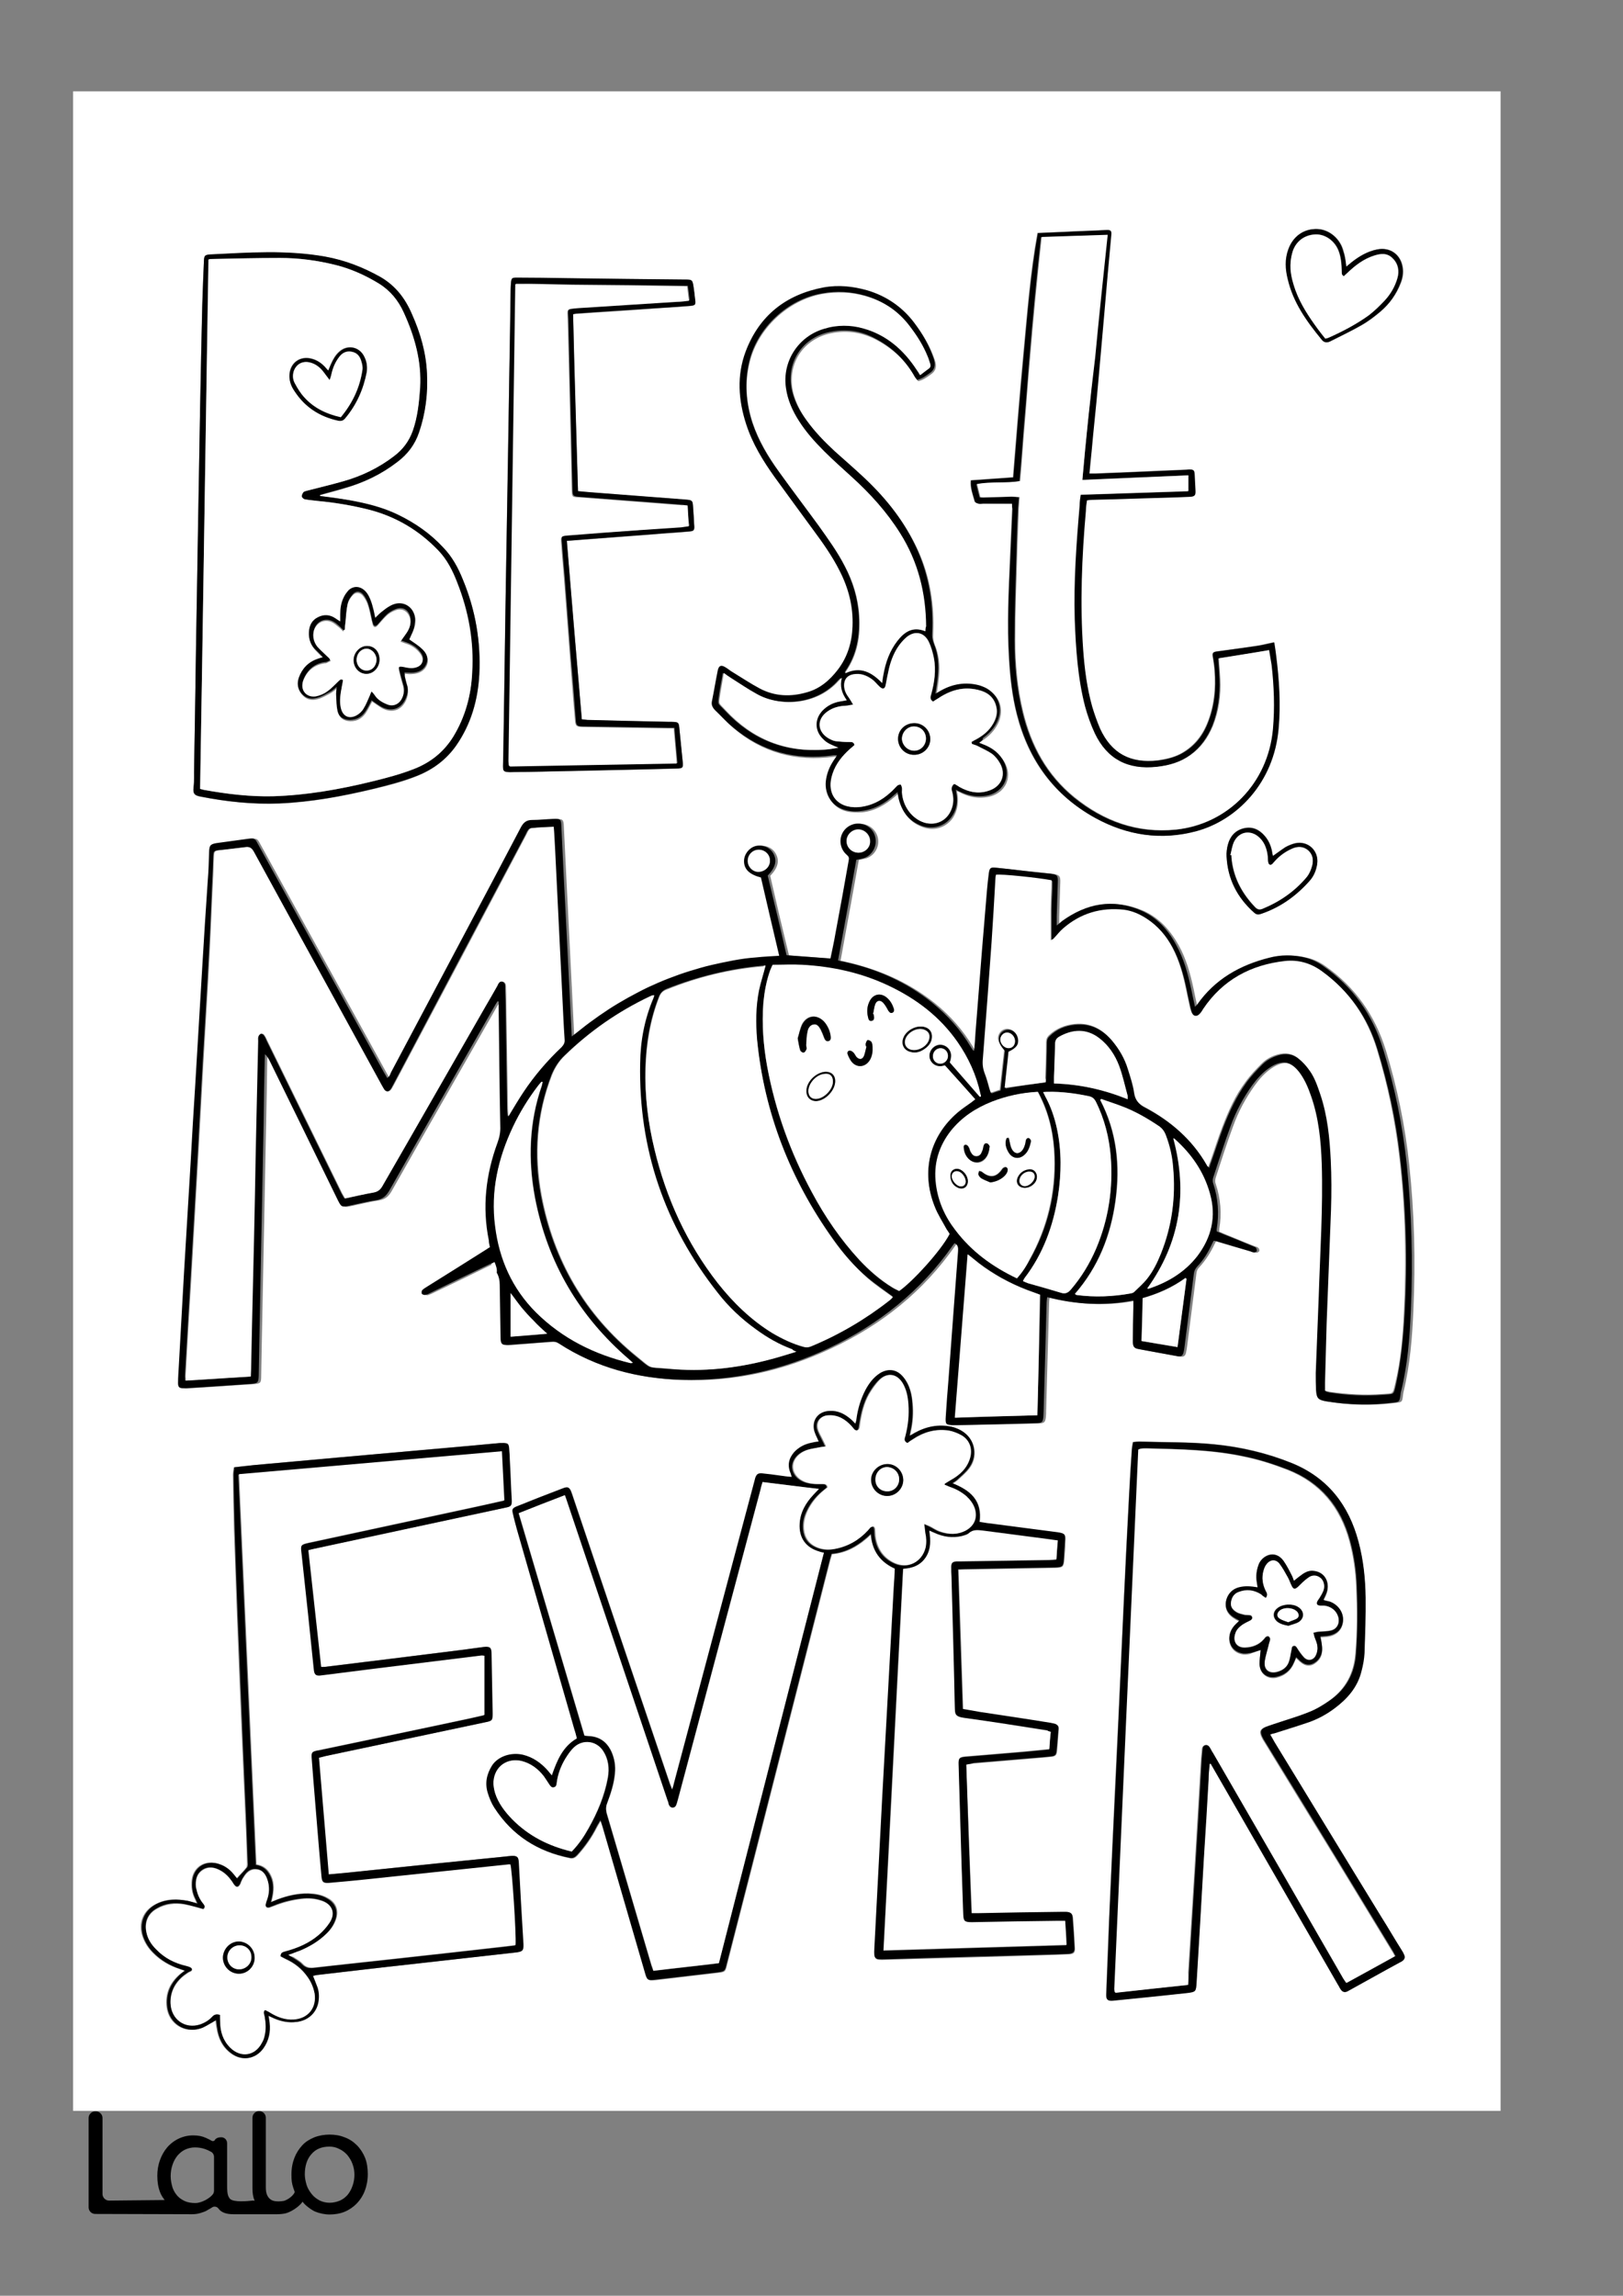 <?xml version="1.0" encoding="utf-8"?>
<!-- Generator: Adobe Illustrator 24.0.3, SVG Export Plug-In . SVG Version: 6.00 Build 0)  -->
<svg version="1.1" id="Слой_1" xmlns="http://www.w3.org/2000/svg" xmlns:xlink="http://www.w3.org/1999/xlink" x="0px" y="0px"
	 viewBox="0 0 595.3 841.9" style="enable-background:new 0 0 595.3 841.9;" xml:space="preserve">
<rect x="0" y="0" width="595.3" height="841.9" fill="#808080" stroke="none"/>
<style type="text/css">
	.st0{fill:#FFFFFF;}
</style>
<g>
	<g>
		<path class="st0" d="M550.4,774.1c-174.5,0-349.1,0-523.6,0c0-246.8,0-493.8,0-740.6c174.5,0,349.1,0,523.6,0
			C550.4,280.3,550.4,527.2,550.4,774.1z M181.4,462.8c0.6,1.4,1.1,2.7,1.7,4c0.8,1.4,1,2.9,1.1,4.5c0.1,6.4,0.2,12.8,0.3,19.2
			c0,2.6,0.5,2.9,3,2.8c0.4,0,0.7-0.1,1.1-0.1c4.8-0.4,9.7-0.8,14.5-1.1c1.1-0.1,1.9,0.1,2.8,0.7c13.5,8.9,28.7,12.8,44.8,13.3
			c19,0.6,37-3.5,54.2-11.6c18.4-8.6,33.8-20.9,45.5-37.7c0.2-0.3,0.4-0.5,0.6-0.8c1.4,0.6,1.5,1.8,1.3,3
			c-0.5,7.1-1.1,14.2-1.6,21.3c-0.6,8.5-1.3,17.2-1.9,25.7c-0.4,4.5-0.7,9-1,13.5c-0.2,3,0,3.2,2.9,3.2c0.3,0,0.5,0,0.9,0
			c6.2-0.2,12.2-0.3,18.4-0.4c3.7-0.1,7.5-0.2,11.2-0.3c1.8-0.1,2.2-0.4,2.4-2.3c0.1-0.7,0.1-1.4,0.1-2.1
			c0.4-13.3,0.7-26.6,1.1-39.9c0-0.6,0.1-1.2,0.2-1.9c10.5,2.6,20.8,3.3,31.6,1.2c0,1,0,1.8,0,2.5c-0.1,4.1-0.2,8.3-0.2,12.5
			c0,1.8,0.4,2.5,1.9,2.8c4.9,1,9.9,1.8,14.7,2.7c1.1,0.2,1.8-0.3,2-1.4c0.2-0.8,0.3-1.5,0.4-2.3c1.1-8.9,2.3-17.7,3.4-26.6
			c0.1-1.1,0.4-1.8,1.2-2.6c2.3-2.5,4.1-5.4,5.5-8.4c0.2-0.4,0.4-0.7,0.6-1.1c0.7,0.2,1.3,0.4,1.9,0.5c3.9,1.1,7.7,2.3,11.5,3.4
			c0.4,0.2,1,0.4,1.4,0.4c0.4,0,0.9-0.4,1-0.6c0.1-0.4-0.1-1-0.4-1.2c-0.3-0.3-0.7-0.4-1.1-0.5c-3.3-1.3-6.5-2.6-9.8-4
			c-1.1-0.4-2.3-1-3.4-1.4c0-0.4,0-0.7,0-1c1-5.6,0.5-11.2-1.3-16.6c-0.3-0.7-0.2-1.7,0.1-2.5c2-6.2,4-12.4,6.3-18.6
			c1.9-5.3,4.6-10.3,7.9-14.9c1.7-2.4,3.6-4.5,6-6.2c4.8-3.3,8.4-2.7,11.7,2c1.8,2.5,2.9,5.3,3.9,8.2c2.6,8,3.5,16.4,3.9,24.7
			c0.5,16.2-0.5,32.4-1.1,48.6c-0.4,9.4-0.7,18.8-1.1,28.2c-0.1,2.1-0.1,4.2,0.1,6.3c0.2,3,0.8,3.7,3.7,4.1
			c8.1,1.4,16.3,1.5,24.4,0.5c2.6-0.3,2.6-0.3,2.9-2.9c0.1-0.4,0.1-0.9,0.2-1.2c2.4-9.9,3.2-19.9,3.6-29.9
			c0.8-17.8,0.4-35.6-1.5-53.3c-1.5-14.3-4.4-28.3-8.6-42.1c-4-12.8-11.3-23.2-22.3-30.9c-2-1.4-4.2-2.5-6.7-3
			c-4.2-1.1-8.5-0.9-12.8,0.1c-10.8,2.6-20,7.8-26.5,17.2c-0.2,0.3-0.4,0.4-0.8,0.8c-0.5-2.4-1-4.5-1.4-6.6
			c-1.2-5.6-2.7-11.1-5.5-16.1c-3.1-5.5-7.1-10-12.9-12.6c-10.4-4.5-20.1-2.6-29,3.9c-0.6,0.4-1.1,0.9-1.9,1.6c0-1.4,0-2.4,0-3.4
			c0.1-4.1,0.3-8.3,0.4-12.5c0.1-2.4-0.4-2.8-2.6-3.1c-3.4-0.4-6.9-0.8-10.3-1.1c-3.3-0.4-6.6-0.7-9.9-1.1c-1.9-0.2-2.3,0.1-2.5,1.9
			c-0.3,2.2-0.5,4.3-0.7,6.5c-0.6,7.2-1.2,14.4-1.8,21.6c-0.8,10.2-1.6,20.3-2.4,30.5c-0.2,2.2-0.4,4.4-0.5,6.6
			c-0.3-0.1-0.4,0-0.4-0.1c-0.3-0.4-0.6-0.8-0.8-1.2c-3.7-6.2-8.4-11.6-14.1-16.2c-9.6-7.7-20.5-12.4-32.4-15.1
			c-0.8-0.2-1.6-0.4-2.2-0.5c2.3-12.5,4.5-24.7,6.7-36.9c1-0.2,1.9-0.4,2.7-0.6c3.3-1.1,5.1-4.6,4.2-7.9c-0.9-3.2-4-5.2-7.3-4.7
			c-3.3,0.5-5.6,3.5-5.4,7c0.2,1.8,1,3.3,2.3,4.4c0.7,0.6,0.8,1.1,0.7,2c-1.7,9-3.3,17.9-4.9,27c-0.5,3-1.2,6-1.8,9
			c-5.5-0.4-10.8-0.8-16.1-1.2c-2.4-9.8-4.7-19.5-6.9-29.2c2.9-3,3.5-5.6,2-8.2c-1.3-2.3-4-3.3-6.6-2.6c-2.5,0.7-4.1,3-4.1,5.5
			c0,3,1.9,4.9,6.2,6c2.2,9.5,4.5,19,6.7,28.7c-2.9,0.2-5.6,0.4-8.4,0.6c-2.8,0.3-5.5,0.7-8.4,1.1c-2.7,0.4-5.4,1.1-8.1,1.7
			c-2.6,0.6-5.3,1.4-7.9,2.2s-5.2,1.8-7.7,2.7c-2.6,1.1-5.2,2.1-7.7,3.3c-2.5,1.1-4.9,2.4-7.3,3.8c-2.4,1.3-4.8,2.7-7,4.2
			c-2.4,1.5-4.7,3.2-6.9,4.8c-2.2,1.6-4.2,3.3-6.7,5.2c-0.1-1.8-0.1-3.2-0.2-4.6c-0.6-12.8-1.3-25.4-1.9-38.2
			c-0.6-11.4-1.1-22.9-1.7-34.4c-0.1-2.5-0.4-2.7-2.9-2.6c-2.6,0.1-5.2,0.4-7.8,0.4c-2,0-3.2,0.7-4.1,2.6
			c-6.7,12.8-13.5,25.6-20.3,38.4c-9.1,17.2-18.3,34.4-27.4,51.6c-0.4,0.7-0.5,1.6-1.4,2c-0.4-0.7-0.8-1.3-1.1-1.9
			c-15.4-28-30.9-55.9-46.3-83.9c-1.1-2.1-1.3-2.2-3.6-1.9c-3.9,0.4-7.8,1-11.7,1.6c-2.2,0.3-2.6,0.9-2.6,3.1
			c-0.2,3.6-0.3,7.1-0.5,10.7c-0.6,10.5-1.3,20.9-2,31.4c-0.9,14.5-1.8,29.1-2.6,43.6c-0.5,9.6-1.1,19.1-1.7,28.7
			c-0.8,13.3-1.6,26.6-2.4,39.9c-0.7,11.3-1.3,22.8-1.9,34.1c-0.1,2.2-0.3,4.4-0.3,6.5c0,1.4,0.4,1.8,1.9,1.9c0.7,0,1.4,0,2.1-0.1
			c7.6-0.5,15.1-1,22.8-1.5c2.6-0.2,2.8-0.4,2.8-3.1c0.1-3.7,0.1-7.5,0.2-11.2c0.5-27,1.1-54,1.6-81c0.2-7.8,0.3-15.7,0.4-23.4
			c0-0.7,0.1-1.4,0.1-2.2c0.8,0.7,1.2,1.4,1.6,2.2c8.4,17.2,16.8,34.4,25.2,51.5c1.1,2.4,1.4,2.5,3.9,1.9c3.4-0.7,6.9-1.6,10.3-2.1
			c2.2-0.4,3.4-1.4,4.5-3.3c12.8-22.6,25.8-45.2,38.7-67.8c0.4-0.6,0.8-1.2,1.1-1.8c0.2,0,0.3,0.1,0.4,0.1c0,0.7,0,1.5,0,2.2
			c0.2,14.5,0.4,29,0.6,43.5c0,2.1-0.3,4-1,6c-4.3,11.7-5.6,23.6-3.2,35.9c0.2,0.8,0.4,1.7,0.4,2.5c-0.4,0.3-0.6,0.4-1,0.6
			c-7.5,4.7-14.9,9.3-22.3,14c-0.5,0.4-1.1,0.7-1.5,1.1c-0.3,0.4-0.4,1-0.2,1.3s0.8,0.5,1.2,0.5c0.5-0.1,1.1-0.4,1.6-0.6
			c7.3-3.5,14.6-7,21.9-10.6C180,463.4,180.7,463.2,181.4,462.8z M354.4,647.1c1.1-0.2,2-0.3,2.9-0.4c7.1-0.6,14.3-1.2,21.5-1.8
			c2.3-0.2,4.5-0.4,6.7-0.6c1.5-0.2,2-0.5,2.2-1.8c0.3-2.8,0.4-5.6,0.7-8.4c0.1-1-0.4-1.6-1.4-1.8c-0.4-0.1-1-0.3-1.4-0.3
			c-8.7-1.3-17.4-2.6-26-4c-2.1-0.4-4.1-0.7-6.3-1.1c-0.5-17.2-1.1-34.1-1.7-51.2c1.1-0.1,1.8-0.1,2.6-0.1c11-0.2,22-0.4,32.9-0.6
			c2.8-0.1,3.1-0.4,3.3-3.2c0.2-2.2,0.4-4.3,0.4-6.5c0.2-2.6-0.2-2.9-2.7-3.2c-7.7-1-15.3-2-23-3c-1.9-0.3-3.9-0.5-5.7-0.8
			c1.1-7.8-3.4-11.6-9.9-14.2c0.7-0.5,1.2-0.8,1.7-1.2c1.5-1.4,3.1-2.7,4.3-4.3c1.6-2,2.3-4.5,1.9-7.1c-0.6-4-3.6-7-8.2-8.1
			c-4.8-1.1-9.3-0.2-13.6,2.3c-0.5,0.3-1.1,0.5-1.8,1c0.1-0.8,0.2-1.1,0.3-1.6c0.8-3.4,1-6.9,0.7-10.3c-0.3-3.5-1.1-6.9-3.3-9.6
			c-2.4-2.8-5.5-3.3-8.6-1.4c-2.4,1.5-4,3.6-5.2,6c-1.8,3.4-3,7.1-3.4,11c-0.1,0.4-0.2,0.9-0.4,1.5c-0.7-0.7-1.1-1.2-1.7-1.7
			c-2.3-1.9-4.8-3.2-7.8-3c-4.1,0.2-6.5,3.5-5.5,7.5c0.2,0.8,0.6,1.6,1,2.4c0.2,0.4,0.4,0.9,0.6,1.3c-1.1,0.2-1.9,0.4-2.8,0.5
			c-2.4,0.5-4.5,1.6-6.2,3.4c-2,2.3-2.6,4.9-1.3,7.8c0.2,0.4,0.3,0.7,0.4,1.3c-1.6-0.2-3-0.4-4.4-0.5c-2.2-0.3-4.3-0.5-6.5-0.8
			c-1.6-0.2-2,0.2-2.5,1.7c-0.1,0.3-0.2,0.5-0.2,0.8c-9.9,37-19.7,74.1-29.6,111.1c-0.2,0.6-0.4,1.3-0.7,2.4
			c-0.4-1.1-0.7-1.7-0.9-2.3c-5.9-17.4-11.8-34.9-17.7-52.3c-6.1-18-12.1-36-18.2-54c-0.8-2.4-1.2-2.7-3.3-1.9
			c-5.7,2.2-11.4,4.5-17.1,6.7c-1.3,0.5-1.6,1-1.2,2.5c0.4,2,1,4,1.5,5.9c7,24.5,14.1,48.9,21.1,73.4c0.3,1,0.5,2,0.9,3.2
			c-5.2,3.1-7.2,8.1-9.2,13.6c-0.6-0.7-1.1-1.2-1.5-1.8c-2.5-2.9-5.4-4.9-9.1-5.8c-4.4-1.1-9.1,0.5-11.3,3.9
			c-2,3.1-2.7,6.5-1.6,10.1c0.6,1.8,1.3,3.8,2.4,5.4c6.5,10.1,15.9,16,27.7,18.4c1.1,0.2,1.8-0.2,2.6-1c2.9-3.2,5.3-6.6,7.2-10.4
			c0.4-0.7,0.8-1.4,1.4-2.4c0.4,1.1,0.6,1.8,0.8,2.4c5.2,17.9,10.4,35.8,15.6,53.7c0.7,2.5,1.1,2.6,3.6,2.4c7.7-0.9,15.4-1.8,23-2.7
			c2.6-0.3,2.7-0.4,3.3-3c3.1-12.1,6.2-24.3,9.3-36.3c9.5-37.4,19.1-74.8,28.6-112.2c0.2-0.7,0.4-1.3,0.6-2
			c5.7-0.5,10.2-3.3,14.4-7.3c0.4,6.2,3.3,10.3,8.8,12.7c-0.2,2.4-0.4,4.8-0.4,7.1c-0.6,11-1.2,21.9-1.8,32.9
			c-0.8,14.5-1.7,29.1-2.4,43.6c-1,18.6-1.9,37.1-2.9,55.7c-0.2,4-0.1,4.2,4,4c20.8-0.6,41.6-1.1,62.5-1.8c1.6-0.1,3.3-0.1,4.8-0.2
			c1.6-0.1,2.2-0.6,2.1-2.3c-0.2-3.7-0.4-7.3-0.7-11c-0.1-1.6-0.8-2-2.4-2.1c-0.4,0-0.9,0-1.2,0c-10.4,0.2-20.8,0.4-31.2,0.5
			c-0.7,0-1.5,0-2.3,0C355.7,683.3,355.1,665.2,354.4,647.1z M114.8,724.6c0.5-0.1,0.8-0.3,1.1-0.3c11.3-1.3,22.6-2.6,34-3.9
			c13.1-1.5,26.1-2.9,39.2-4.4c2.4-0.3,2.8-0.7,2.6-3.1c-0.5-9.9-1.1-20-1.7-29.9c-0.1-2-0.6-2.5-2.6-2.4c-0.6,0-1.2,0.1-1.9,0.2
			c-9,0.9-17.9,1.8-26.8,2.7c-10.6,1.1-21.3,2.2-31.9,3.3c-2.1,0.2-4.1,0.4-6.5,0.6c-1.2-14.4-2.4-28.6-3.6-42.8
			c1-0.3,1.7-0.4,2.4-0.6c19.5-4.1,39.1-8.3,58.6-12.4c2.6-0.5,2.7-0.7,2.7-3.3c-0.1-7.2-0.3-14.5-0.4-21.7c0-2.4-0.5-2.8-2.9-2.6
			c-2.7,0.4-5.5,0.7-8.2,1.1c-16.7,2.1-33.3,4.1-50.1,6.2c-0.4,0.1-0.8,0-1.3,0c-1.6-14.3-3.1-28.5-4.7-42.8c0.8-0.2,1.4-0.4,2-0.5
			c23.4-5.1,46.9-10.1,70.3-15.1c2.2-0.4,2.5-0.7,2.3-3c-0.2-4.8-0.4-9.7-0.7-14.5c-0.1-1.2-0.1-2.4-0.2-3.6
			c-0.1-2.3-0.4-2.6-2.8-2.6c-0.5,0-1.1,0.1-1.7,0.1c-10.4,1-20.8,1.8-31.1,2.8c-8.6,0.8-17.2,1.5-25.9,2.3
			c-10.7,1-21.5,1.9-32.2,2.9c-2.4,0.2-4.8,0.5-7.1,0.8c-0.1,1.1-0.3,1.9-0.3,2.7c0.1,6.7,0.2,13.4,0.4,20.1
			c0.4,10.5,0.7,20.9,1.1,31.4c0.6,16.5,1.3,32.9,2,49.4c0.4,8.4,0.7,16.7,1.1,25.1c0.3,5.5,0.4,10.8,0.6,16.3c0,0.6,0,1.4-0.3,1.8
			c-1.1,1.4-2.4,2.6-3.6,4c-0.4-0.5-0.9-1.1-1.3-1.6c-1.7-1.9-3.8-3.3-6.3-4c-4.4-1.1-8.3,1.6-8.8,6.2c-0.3,2.4,0.1,4.7,1.1,6.8
			c0.3,0.5,0.4,1.1,0.8,1.8c-1.3-0.4-2.4-0.7-3.5-1c-4-0.9-7.8-0.8-11.5,1.1c-4.8,2.4-6.7,7.1-4.9,12.1c0.8,2.2,2,4.1,3.7,5.8
			c2.7,2.8,6.1,4.8,9.9,6c0.5,0.2,1,0.4,1.7,0.6c-0.7,0.5-1.1,0.9-1.7,1.3c-3.7,3.2-5.4,7.1-4.8,12.1c0.8,6,6.3,9.6,12.1,7.8
			c1.6-0.4,3-1.5,4.5-2.3c0.4-0.2,0.8-0.4,1.3-0.8c0.1,1.1,0.2,2,0.4,2.9c0.6,3.8,2.1,7,5.2,9.3c4,3,8.8,2.2,11.7-1.8
			c2-2.8,2.7-6,2.3-9.4c-0.1-0.8-0.2-1.5-0.4-2.6c0.9,0.4,1.6,0.7,2.2,1c2.6,1.1,5.2,1.7,8,1.3c4-0.4,7.1-3.1,8-6.8
			c0.4-1.9,0.4-4-0.2-5.8C116,727.5,115.4,726.2,114.8,724.6z M465.9,636.1c0.5-0.3,0.9-0.4,1.3-0.5c4.3-1.4,8.7-2.7,13-4.2
			c3.3-1.1,6.4-2.8,9.2-5c4.8-3.5,8.5-7.7,9.9-13.7c0.5-2.2,1-4.4,1.1-6.7c0.3-6.8,0.4-13.5,0.4-20.2c-0.1-6.9-0.8-13.7-2.6-20.5
			c-3.5-13.5-11.3-23.5-24.4-28.8c-9.1-3.7-18.7-6-28.6-6.9c-9.1-0.9-18.3-0.7-27.4-1c-0.7,0-1.5,0.1-2.3,0.2
			c-0.2,1.1-0.4,1.8-0.4,2.6c-0.4,5.5-0.7,11-1,16.5c-0.7,13.5-1.4,26.8-2,40.3c-0.6,13.1-1.2,26.3-1.8,39.4
			c-0.8,16.3-1.6,32.5-2.3,48.7c-0.4,8.9-0.8,17.9-1.2,26.7c-0.4,9.4-0.8,18.8-1.1,28.2c-0.1,2,0.4,2.6,2.5,2.4
			c9.1-1,18-1.8,27.1-2.8c3.2-0.4,3.3-0.5,3.5-3.8c0.4-6.7,0.8-13.4,1.2-20.1c0.5-8.7,1-17.4,1.5-26.1c0.5-9.4,1.1-18.8,1.7-28.2
			c0.1-1.9,0.3-3.9,0.4-5.8c0.2,0,0.3-0.1,0.4-0.1c0.4,0.7,0.8,1.4,1.2,2.1c15.1,26.3,30.3,52.7,45.5,79c0.4,0.5,0.6,1.1,1,1.7
			c0.6,0.9,1.4,1.1,2.4,0.7c0.4-0.2,0.8-0.4,1.1-0.6c6.1-3.3,12.1-6.7,18.1-10c0.3-0.2,0.6-0.4,0.9-0.5c0.9-0.6,1.2-1.4,0.7-2.4
			c-0.3-0.5-0.5-1-0.8-1.5c-2.6-4.1-5-8.3-7.6-12.4c-13-21.3-26-42.7-39.1-64C467,638.1,466.5,637.2,465.9,636.1z M359.1,272.4
			c0.8-0.5,1.3-0.9,1.8-1.2c2.4-1.7,4.3-3.8,5.5-6.6c1.8-4.6,0.4-9.1-4-11.6c-0.9-0.5-1.9-1-2.9-1.2c-4.9-1.3-9.6-0.4-14.1,2
			c-0.6,0.4-1.1,0.7-1.9,1.1c0.4-2.5,0.7-4.5,0.9-6.6c0.4-4,0.1-8-1.5-11.8c-0.5-1.3-0.7-2.5-0.6-3.9c0.5-10.6-1.1-20.9-5.5-30.6
			c-4.5-9.9-11.1-18.4-19-25.9c-3.6-3.4-7.4-6.7-11.1-10c-3.9-3.6-7.6-7.4-10.6-11.6c-2.3-3.2-4.1-6.5-5.1-10.3
			c-2.6-10.4,3.4-19.9,13.9-22c5.5-1.1,10.6-0.4,15.7,2c6.6,3.3,11.8,8.1,15.4,14.6c0.2,0.4,0.5,0.6,0.8,1c1.8-0.4,3.1-1.4,4.5-2.4
			c2-1.3,2.4-3,1.6-5.3c-1.6-4.8-4.1-9.1-7.1-13.1c-4.3-6-10.1-9.9-17.2-12c-5.3-1.6-10.6-2.1-16.1-1.1
			c-13.8,2.6-23.6,10.3-28.6,23.5c-3.3,8.8-2.7,17.9,0.2,26.7c2.3,7,6.1,13.3,10.4,19.3c4.7,6.4,9.4,12.8,14.1,19.3
			c3.5,4.8,6.9,9.7,9.7,15c3.3,6.4,5,13.3,4.8,20.5c-0.2,5.8-1.8,11.3-5.4,15.9c-3,3.9-6.6,6.9-11.4,8.3c-5.9,1.7-11.8,1.5-17.2-1.4
			c-3.3-1.8-6.5-3.9-9.8-5.9c-1.1-0.6-1.9-1.4-3-2c-1.4-0.8-2.3-0.4-2.6,1.1c-0.8,3.9-1.4,7.7-2.2,11.6c-0.3,1.2,0.2,2.2,1.1,3
			c2.1,2,4.1,4.2,6.4,6.2c10.7,9.1,23.1,12.4,36.9,10.5c0.4-0.1,0.9,0,1.5,0c-0.6,0.9-1.1,1.6-1.5,2.3c-1.5,2.2-2.4,4.7-2.6,7.2
			c-0.6,5,2.4,9.5,7.4,10.6c1.8,0.4,3.8,0.4,5.6,0.3c4.7-0.5,8.5-2.8,12-5.8c0.4-0.4,0.8-0.7,1.3-1.1c0.2,1.1,0.4,2.1,0.6,3.1
			c1.2,4.5,3.9,7.7,8.4,9.3c4.2,1.5,8.6,0,11-3.6c1.5-2.4,1.9-4.9,1.7-7.7c-0.1-0.6-0.2-1.2-0.3-2c0.9,0.4,1.5,0.7,2.1,1
			c2.9,1.3,5.9,1.8,9.1,1.2c6.9-1.2,9.8-8,5.6-13.8c-1.6-2.2-3.7-3.9-6.2-4.8C360.6,273,360.1,272.7,359.1,272.4z M371.2,184.7
			c0,0.6,0,1.2,0,1.8c-0.3,6.1-0.5,12.1-0.8,18.1c-0.5,12.2-1.1,24.5-0.4,36.7c0.4,6.9,1.2,13.9,2.9,20.7
			c4.2,16.6,13.5,29.6,28.7,37.9c11.7,6.4,24.1,8.4,37.1,4.8c14.7-4,28.4-17.5,30.1-37.7c0.8-8.9,0.3-17.7-0.9-26.6
			c-0.2-1.6-0.4-3.2-0.7-4.9c-2.1,0.4-3.9,0.9-5.7,1.2c-5,0.8-10,1.5-15,2.1c-1.8,0.3-2,0.6-1.7,2.3c0.3,1.5,0.5,3.1,0.6,4.6
			c0.5,6.8-0.1,13.4-2.7,19.7c-2,4.8-5.2,8.6-9.9,11.1c-2.6,1.3-5.3,1.9-8.1,2.3c-10.2,1.2-17.2-2.6-21.4-11.7
			c-1.2-2.6-2.2-5.4-2.9-8.1c-1.8-6.8-2.7-13.8-3.3-20.8c-1.3-17.1-0.6-34,1-51c0.1-1.2,0.3-2.5,0.4-3.8c0.7-0.1,1.2-0.2,1.8-0.2
			c5.8-0.2,11.7-0.4,17.5-0.5c6.2-0.2,12.2-0.4,18.4-0.6c1.9-0.1,2.2-0.4,2.1-2.3c-0.1-1.9-0.2-4-0.3-5.9c-0.1-1.5-0.4-1.8-1.9-1.8
			c-0.4,0-0.7,0-1.1,0.1c-11.1,0.4-22.3,1-33.3,1.4c-0.7,0-1.3,0-2.3,0c0.3-2.9,0.5-5.5,0.8-8.2c0.8-8,1.6-15.9,2.3-23.9
			c0.8-8.7,1.6-17.3,2.3-26c0.9-9.8,1.8-19.4,2.6-29.2c0.2-1.8-0.1-2.1-1.9-2c-5.2,0.3-10.4,0.4-15.6,0.7c-3.1,0.2-6.2,0.3-9.4,0.4
			c-2.7,14.8-3.8,29.7-5.2,44.6c-1.4,15-2.6,30-3.8,45c-5.2,0.4-10.3,0.7-15.5,1.1c-0.3,2.8,0.8,5.3,1.4,7.7
			c0.1,0.4,0.8,0.7,1.3,0.8c0.5,0.1,1.1,0,1.7,0C364,184.7,367.4,184.7,371.2,184.7z M117.4,181.9c0-0.1,0-0.2,0-0.3
			c3-0.8,6-1.6,8.9-2.5c7-2,13.5-5.1,19.4-9.6c3.8-2.8,6.5-6.4,8-10.9c2.4-7,3.2-14.3,2.9-21.6c-0.4-7.6-2.5-14.9-5.5-21.7
			c-2.6-5.6-6.1-10.5-11.5-13.6c-6.3-3.6-13-6.2-20.3-7.5c-14.1-2.6-28.2-1.5-42.3-0.8c-1.9,0.1-2.1,0.4-2.2,2.4
			c-0.3,5.4-0.5,10.6-0.6,16c-0.4,12.5-0.6,25.1-0.8,37.6c-0.4,23.4-0.9,46.9-1.2,70.3c-0.4,20.6-0.6,41.1-1,61.7
			c0,2.5,0.2,4.9-0.2,7.4c-0.4,2.6,0.6,3,2.6,3.4c9.6,1.8,19.2,2.9,28.9,2.5c11.6-0.5,23-2.6,34.3-5.3c5.5-1.3,11.1-2.7,16.4-4.9
			c5.8-2.4,10.5-5.9,14.1-11c5.5-7.8,8-16.7,8.5-26.1c0.6-12-1.4-23.6-6-34.7c-1.8-4.3-4-8.4-7.2-11.8c-4.8-5-10.3-8.9-16.5-12
			c-5.7-2.8-11.9-4.2-18.1-5.4C124.5,182.7,120.9,182.3,117.4,181.9z M213.4,263.8c-1.8-21.7-3.7-43.5-5.5-65.4
			c2.4-0.2,4.4-0.4,6.5-0.5c8.4-0.6,16.8-1.3,25.2-1.9c4.3-0.4,8.5-0.6,12.8-1c2.2-0.2,2.4-0.4,2.2-2.6c-0.2-2.2-0.3-4.4-0.4-6.5
			c-0.2-2.3-0.4-2.5-2.6-2.6c-11.3-0.9-22.6-1.7-33.9-2.6c-1.8-0.2-3.7-0.4-5.7-0.5c-0.7-21.8-1.4-43.4-1.8-64.9
			c0.5-0.1,0.8-0.2,1.1-0.2c8.9-0.6,17.9-1.1,26.7-1.8c4.8-0.4,9.7-0.6,14.5-1c2.7-0.2,2.7-0.4,2.4-2.9c-0.2-1.3-0.4-2.6-0.5-4
			c-0.4-2.7-0.4-2.7-3.2-2.8c-0.2,0-0.4,0-0.6,0c-14.3-0.2-28.6-0.4-42.8-0.5c-6.1-0.1-12.1-0.1-18.1-0.2c-2,0-2.1,0.1-2.3,2.1
			c-0.1,0.8-0.1,1.6-0.1,2.3c-0.2,10.6-0.4,21.3-0.5,31.8c-0.4,22.3-0.8,44.4-1.1,66.7c-0.4,21.7-0.7,43.5-1,65.2
			c-0.1,3.7-0.2,7.3-0.2,11c0,1.8,0.4,2.1,2,2.2c0.5,0,1.1,0,1.7,0c7.2-0.2,14.3-0.4,21.6-0.4c12.8-0.3,25.6-0.6,38.4-0.9
			c2.3-0.1,2.5-0.3,2.2-2.5c-0.4-4-0.8-8-1.2-12c-0.3-2.6-0.4-2.6-2.8-2.6c-0.3,0-0.5,0-0.9,0c-10-0.3-20-0.5-30-0.7
			C214.9,263.9,214.3,263.8,213.4,263.8z M493.8,97.8c-0.4-2-0.4-3.8-0.9-5.5c-1.1-4.7-5.2-8.1-9.5-8.3c-5.1-0.2-9.1,2.6-10.7,7.5
			c-1.2,3.6-1.1,7.2-0.2,10.8c2,8.6,7,15.6,12.5,22.3c0.8,1,1.8,1.2,3,0.6c3.9-2,7.8-3.8,11.6-6c2.5-1.4,4.7-3.2,6.8-4.9
			c3.3-2.9,5.9-6.4,7.5-10.6c0.7-1.8,1-3.7,0.7-5.6c-0.7-4.8-4.7-7.6-9.4-6.6c-3.5,0.7-6.6,2.5-9.3,4.7
			C495.1,96.8,494.6,97.2,493.8,97.8z M466.9,313.9c-0.2-0.7-0.4-1.4-0.4-2.1c-0.4-1.9-1.2-3.7-2.6-5.3c-2-2.4-4.6-3.6-7.7-2.8
			c-3.1,0.7-5,2.9-5.8,5.9c-0.4,1.4-0.5,2.9-0.5,4.4c0.4,8.3,4,15.1,10.1,20.6c0.9,0.8,1.7,0.8,2.7,0.4c6.9-2.4,12.7-6.6,17.6-12
			c1.6-1.7,2.5-3.8,2.8-6.1c0.8-4.9-3.3-8.8-8.1-7.7c-1.2,0.3-2.4,0.8-3.5,1.4C469.9,311.7,468.5,312.8,466.9,313.9z"/>
		<path d="M181.4,462.8c-0.8,0.4-1.4,0.6-2,0.9c-7.3,3.5-14.6,7-21.9,10.6c-0.5,0.3-1.1,0.5-1.6,0.6c-0.4,0-1.1-0.2-1.2-0.5
			s-0.1-1,0.2-1.3c0.4-0.4,1-0.8,1.5-1.1c7.5-4.7,14.9-9.3,22.3-14c0.3-0.2,0.5-0.4,1-0.6c-0.2-0.9-0.4-1.7-0.4-2.5
			c-2.5-12.3-1.1-24.2,3.2-35.9c0.7-1.9,1.1-3.9,1-6c-0.3-14.5-0.4-29-0.6-43.5c0-0.7,0-1.5,0-2.2c-0.2,0-0.3-0.1-0.4-0.1
			c-0.4,0.6-0.8,1.2-1.1,1.8c-12.9,22.6-25.9,45.2-38.7,67.8c-1.1,1.8-2.3,2.9-4.5,3.3c-3.4,0.5-6.9,1.4-10.3,2.1
			c-2.6,0.5-2.7,0.4-3.9-1.9c-8.4-17.2-16.8-34.4-25.2-51.5c-0.4-0.7-0.8-1.5-1.6-2.2c0,0.7-0.1,1.4-0.1,2.2
			c-0.2,7.8-0.3,15.7-0.4,23.4c-0.5,27-1.1,54-1.6,81c-0.1,3.7-0.1,7.5-0.2,11.2c-0.1,2.6-0.3,2.9-2.8,3.1
			c-7.6,0.5-15.1,1.1-22.8,1.5c-0.7,0.1-1.4,0.1-2.1,0.1c-1.4,0-1.9-0.4-1.9-1.9c0-2.2,0.2-4.4,0.3-6.5c0.6-11.3,1.3-22.8,1.9-34.1
			c0.8-13.3,1.6-26.6,2.4-39.9c0.5-9.6,1.1-19.1,1.7-28.7c0.9-14.5,1.7-29.1,2.6-43.6c0.6-10.5,1.3-20.9,2-31.4
			c0.3-3.6,0.4-7.1,0.5-10.7c0.1-2.2,0.4-2.7,2.6-3.1c3.9-0.5,7.8-1.1,11.7-1.6c2.3-0.3,2.5-0.2,3.6,1.9
			c15.4,28,30.9,55.9,46.3,83.9c0.4,0.6,0.7,1.2,1.1,1.9c0.9-0.4,1.1-1.3,1.4-2c9.1-17.2,18.3-34.4,27.4-51.6
			c6.8-12.8,13.6-25.6,20.3-38.4c1-1.8,2.1-2.6,4.1-2.6c2.6,0,5.2-0.3,7.8-0.4c2.6-0.1,2.8,0.2,2.9,2.6c0.5,11.4,1.1,22.9,1.7,34.4
			c0.6,12.8,1.3,25.4,1.9,38.2c0.1,1.4,0.1,2.8,0.2,4.6c2.4-1.8,4.5-3.6,6.7-5.2c2.3-1.7,4.6-3.3,6.9-4.8c2.3-1.5,4.7-2.9,7-4.2
			c2.4-1.3,4.8-2.6,7.3-3.8c2.6-1.2,5.1-2.3,7.7-3.3c2.6-1,5.1-1.9,7.7-2.7s5.3-1.6,7.9-2.2c2.6-0.6,5.4-1.2,8.1-1.7
			s5.5-0.9,8.4-1.1c2.7-0.3,5.5-0.4,8.4-0.6c-2.3-9.7-4.5-19.2-6.7-28.7c-4.2-1.1-6.2-3-6.2-6c0-2.5,1.8-4.8,4.1-5.5
			c2.5-0.7,5.3,0.4,6.6,2.6c1.5,2.6,0.9,5.2-2,8.2c2.3,9.7,4.7,19.4,6.9,29.2c5.3,0.4,10.6,0.8,16.1,1.2c0.6-3,1.3-6,1.8-9
			c1.7-9,3.3-17.9,4.9-27c0.2-0.9,0-1.4-0.7-2c-1.3-1.1-2.1-2.6-2.3-4.4c-0.3-3.4,2-6.4,5.4-7c3.3-0.5,6.5,1.5,7.3,4.7
			c0.9,3.3-1,6.9-4.2,7.9c-0.9,0.3-1.8,0.4-2.7,0.6c-2.2,12.2-4.4,24.5-6.7,36.9c0.6,0.2,1.4,0.4,2.2,0.5
			c11.9,2.6,22.9,7.4,32.4,15.1c5.6,4.6,10.4,9.9,14.1,16.2c0.3,0.4,0.5,0.8,0.8,1.2c0,0,0.1,0,0.4,0.1c0.2-2.2,0.4-4.4,0.5-6.6
			c0.8-10.2,1.6-20.3,2.4-30.5c0.6-7.2,1.2-14.4,1.8-21.6c0.2-2.2,0.4-4.3,0.7-6.5c0.3-1.8,0.6-2.1,2.5-1.9c3.3,0.3,6.6,0.7,9.9,1.1
			c3.4,0.4,6.9,0.8,10.3,1.1c2.3,0.3,2.7,0.7,2.6,3.1c-0.1,4.1-0.3,8.3-0.4,12.5c0,1,0,1.9,0,3.4c0.8-0.7,1.4-1.1,1.9-1.6
			c9-6.5,18.6-8.4,29-3.9c5.8,2.5,9.9,7,12.9,12.6c2.8,5,4.3,10.5,5.5,16.1c0.4,2.1,0.9,4.2,1.4,6.6c0.4-0.4,0.6-0.5,0.8-0.8
			c6.5-9.3,15.7-14.5,26.5-17.2c4.2-1.1,8.4-1.1,12.8-0.1c2.5,0.6,4.7,1.6,6.7,3c11.1,7.7,18.4,18,22.3,30.9
			c4.2,13.7,7.1,27.8,8.6,42.1c1.8,17.8,2.3,35.5,1.5,53.3c-0.4,10-1.2,20.1-3.6,29.9c-0.1,0.4-0.2,0.8-0.2,1.2
			c-0.4,2.6-0.4,2.6-2.9,2.9c-8.2,1-16.3,0.8-24.4-0.5c-2.9-0.5-3.5-1.1-3.7-4.1c-0.1-2.1-0.1-4.2-0.1-6.3
			c0.4-9.4,0.7-18.8,1.1-28.2c0.5-16.2,1.6-32.4,1.1-48.6c-0.3-8.4-1.1-16.7-3.9-24.7c-1-2.9-2.1-5.6-3.9-8.2
			c-3.4-4.8-6.9-5.4-11.7-2c-2.4,1.7-4.3,3.9-6,6.2c-3.3,4.6-6,9.6-7.9,14.9c-2.3,6.2-4.2,12.3-6.3,18.6c-0.3,0.8-0.4,1.7-0.1,2.5
			c1.8,5.5,2.2,11,1.3,16.6c-0.1,0.3,0,0.5,0,1c1.1,0.4,2.3,1,3.4,1.4c3.3,1.3,6.5,2.6,9.8,4c0.4,0.2,0.9,0.3,1.1,0.5
			c0.3,0.4,0.4,0.9,0.4,1.2c-0.1,0.3-0.6,0.6-1,0.6c-0.4,0-1-0.2-1.4-0.4c-3.9-1.1-7.7-2.3-11.5-3.4c-0.6-0.2-1.2-0.4-1.9-0.5
			c-0.3,0.4-0.4,0.8-0.6,1.1c-1.4,3.1-3.2,6-5.5,8.4c-0.7,0.8-1.1,1.6-1.2,2.6c-1.1,8.9-2.3,17.7-3.4,26.6c-0.1,0.8-0.2,1.6-0.4,2.3
			c-0.3,1.1-0.9,1.6-2,1.4c-4.9-0.9-9.9-1.8-14.7-2.7c-1.5-0.3-1.9-1-1.9-2.8c0-4.1,0.1-8.3,0.2-12.5c0-0.8,0-1.5,0-2.5
			c-10.7,2.1-21.1,1.5-31.6-1.2c-0.1,0.8-0.2,1.4-0.2,1.9c-0.4,13.3-0.7,26.6-1.1,39.9c0,0.7-0.1,1.4-0.1,2.1
			c-0.2,1.8-0.4,2.2-2.4,2.3c-3.7,0.1-7.5,0.2-11.2,0.3c-6.2,0.2-12.2,0.3-18.4,0.4c-0.3,0-0.5,0-0.9,0c-2.9,0-3.1-0.2-2.9-3.2
			c0.3-4.5,0.6-9,1-13.5c0.6-8.5,1.3-17.2,1.9-25.7c0.5-7.1,1.1-14.2,1.6-21.3c0.1-1.3,0-2.4-1.3-3c-0.2,0.3-0.4,0.5-0.6,0.8
			c-11.7,16.7-27.2,29-45.5,37.7c-17.2,8.1-35.2,12.1-54.2,11.6c-16-0.5-31.1-4.4-44.8-13.3c-0.9-0.6-1.8-0.8-2.8-0.7
			c-4.8,0.4-9.7,0.8-14.5,1.1c-0.4,0-0.7,0.1-1.1,0.1c-2.5,0.2-3-0.3-3-2.8c-0.1-6.4-0.2-12.8-0.3-19.2c0-1.6-0.3-3.1-1.1-4.5
			C182.4,465.6,182,464.2,181.4,462.8z M383.5,396.9c0.1-0.4,0.2-0.8,0.2-1.2c0.1-4.4,0.3-8.9,0.3-13.3c0-1,0.3-1.8,1-2.4
			c2.6-2.6,5.9-3.9,9.4-4.2c5.6-0.6,10.1,1.8,13.7,6c2.7,3.2,4.8,6.7,5.9,10.6c0.9,2.9,1.8,5.8,2.3,8.8c0.4,2.6,1.6,4,3.9,5.1
			c9.4,5,17.3,11.8,22.7,21.2c0.2,0.3,0.4,0.4,0.6,0.8c0.3-0.9,0.5-1.6,0.8-2.3c1.5-4.2,2.8-8.4,4.4-12.6c2.2-5.7,4.8-11.3,8.4-16.3
			c1.8-2.5,3.9-4.7,6-6.8c1.6-1.6,3.6-2.6,5.8-3.3c2.7-0.8,5.4-0.5,7.6,1.4c1.5,1.2,2.8,2.7,4,4.3c1.9,2.7,3.1,5.8,4.1,9
			c2.6,7.7,3.4,15.8,3.8,23.9c0.3,6.1,0.3,12.2,0.1,18.4c-0.4,13.8-1.1,27.7-1.6,41.5c-0.3,7.3-0.4,14.6-0.6,21.9c0,1,0,1.9,0,2.9
			c0.8,0.2,1.2,0.4,1.7,0.4c6.4,1,12.8,1.3,19.4,0.8c4-0.4,3.7,0.4,4.7-4.1c1.8-8.4,2.6-16.8,3.1-25.3c1.1-19.4,0.6-38.8-1.7-58.1
			c-1.5-13.3-4.3-26.2-8.2-39c-3.5-11.7-10.1-21.2-20.1-28.5c-4-3-8.6-4.3-13.5-3.8c-12.6,1.4-22.9,6.9-30.1,17.6
			c-0.4,0.7-1,1.4-1.5,2c-0.9,0.8-2.1,0.6-2.6-0.4c-0.4-0.6-0.5-1.3-0.7-1.9c-0.5-2.3-1.1-4.7-1.5-7c-1.1-5.3-2.6-10.6-5.1-15.4
			c-2.3-4.2-5.3-7.7-9.3-10.4c-2.6-1.7-5.4-2.9-8.4-3.3c-8.4-1.1-15.9,1.2-22.3,6.9c-1.2,1.1-2.2,2.4-3.3,3.5
			c-0.3,0.3-0.8,0.4-1.2,0.8c0-3.9,0-7.5,0-11.2c0-3.6,0.4-7.2,0.3-10.8c-4.7-1-18.7-2.4-20.4-2c-0.1,0.5-0.1,1.1-0.2,1.6
			c-0.4,7.7-0.9,15.5-1.4,23.1c-1.1,14.3-2.1,28.5-3.2,42.8c-0.2,1.8,0,3.6,0.7,5.4c0.7,1.8,1.1,3.6,1.7,5.5
			c0.2,0.4,0.4,0.9,0.5,1.5c1.1-0.4,2.2-0.8,3.3-1.1c0.5-4.9,1.1-9.7,1.6-14.5c-2.2-2.5-2.7-4.5-1.7-6.2c0.8-1.2,2.2-1.8,3.6-1.5
			c1.6,0.4,2.9,1.8,3.2,3.6c0.3,2-0.6,3.3-3.5,4.7c-0.4,4.4-1,8.8-1.4,13.2C373.6,398.3,378.4,397.6,383.5,396.9z M203.1,303.2
			c-2.9,0.2-5.6,0.3-8.4,0.5c-0.4,0-0.9,0.4-1.1,0.8c-0.4,0.5-0.6,1.1-0.9,1.7c-16.2,30.5-32.4,61.1-48.5,91.6
			c-0.3,0.5-0.5,1.1-1,1.7c-0.7,1-1.8,1-2.5,0.1c-0.4-0.5-0.7-1.1-1-1.7c-5.7-10.5-11.5-20.9-17.2-31.4c-9.9-18-19.9-36.2-29.7-54.2
			c-0.8-1.4-1.6-1.8-3.2-1.6c-3.2,0.4-6.2,0.8-9.4,1.1c-1.8,0.2-1.9,0.4-2,2.2c-0.1,3.3-0.2,6.4-0.4,9.7c-0.4,8.1-0.6,16.2-1.1,24.3
			c-0.7,14.1-1.6,28.1-2.4,42.1c-0.6,11-1.2,22.1-1.8,33.1c-0.9,15.7-1.8,31.5-2.7,47.2c-0.7,11.4-1.3,22.9-2,34.3
			c0,0.4,0.1,1,0.1,1.6c8-0.5,15.8-1,23.8-1.5c0.1-1,0.1-1.7,0.1-2.5c0.4-21.1,1-42.2,1.4-63.3c0.4-19.1,0.9-38.1,1.2-57.2
			c0-0.5-0.1-1.1,0.1-1.7c0.2-0.4,0.5-0.9,0.9-1c0.4-0.1,1.1,0.2,1.2,0.4c0.5,0.6,0.9,1.4,1.2,2.2c9.1,18.6,18.3,37.3,27.4,55.9
			c0.4,0.7,0.7,1.3,1.1,1.9c3.7-0.8,7.1-1.6,10.6-2.2c1.5-0.3,2.3-1,3-2.2c12.7-22.1,25.3-44.2,38-66.2c1.4-2.5,2.8-4.9,4.2-7.3
			c0.5-0.9,0.9-1.9,2.1-1.6s1.1,1.5,1.1,2.5c0,1.3,0,2.6,0.1,4c0.2,13.4,0.4,26.7,0.6,40.1c0,0.8,0.1,1.6,0.2,2.8
			c2-3.3,3.7-6.2,5.5-8.9c4-6.1,8.7-11.5,14-16.5c0.8-0.8,1.2-1.6,1.1-2.7c-0.4-5.7-0.6-11.3-0.9-17.1c-0.9-17.7-1.7-35.3-2.6-53
			C203.4,308.5,203.3,306,203.1,303.2z M280.8,354.1c-0.4,0-0.6,0-0.9,0c-12.2,1.1-24,4-35.4,8.5c-1.4,0.6-2.2,1.4-2.8,2.8
			c-3.3,8.4-4.8,17.2-5,26.2c-0.3,10,1,20,3.3,29.7c4.3,17.9,11.8,34.4,23.2,49c5.6,7.2,12.1,13.5,20,18.3c3.5,2.2,7.3,3.9,11.3,5
			c1,0.3,1.8,0.3,2.8-0.1c10.5-4.3,20.2-9.9,29-17c0.4-0.4,0.7-0.8,1.1-1.1c-3.1-2.3-6.2-4.4-9.1-6.8c-4.9-4.1-9.1-9-12.8-14.3
			c-15.7-22-25.2-46.4-27.9-73.3c-0.6-6.1-0.5-12.1,0.7-18.1C279,360.3,279.9,357.4,280.8,354.1z M359.7,402.2
			c0-0.1,0.1-0.2,0.1-0.2c0-0.3-0.1-0.5-0.2-0.8c-1.5-6.9-4.3-13.2-8.4-19c-6.4-9.2-15-15.8-25.2-20.6c-10.1-4.7-20.8-7-31.8-7.7
			c-3.6-0.2-7.1,0-10.8,0c-0.3,0.7-0.6,1.3-0.9,2c-1.4,3.9-2.2,7.8-2.5,12c-0.6,7.8,0,15.6,1.4,23.3c3,16.3,8.5,31.6,16.4,46.1
			c4.8,9,10.5,17.3,17.4,24.8c3.6,3.9,7.6,7.4,12.1,10.1c0.8,0.5,1.7,0.9,2.5,1.3c4.6-3.2,15.1-14.6,18.5-20.9
			c-0.4-0.5-0.8-1.1-1.1-1.7c-1.5-2.8-3.3-5.5-4.4-8.4c-5.1-12.7-1.8-25.8,8.6-34.6c1.6-1.3,3.3-2.4,4.9-3.6c0.5-0.4,1-0.8,1.4-1.1
			c-3.8-4.2-7.5-8.4-11.1-12.4c-0.6,0.1-1.1,0.2-1.6,0.3c-2.3,0.1-4.2-1.8-4.1-4c0.1-2.3,2.2-4.1,4.4-3.9c2.3,0.3,3.9,2.4,3.5,4.7
			c-0.1,0.6-0.4,1.2-0.4,1.8c3.7,4.2,7.3,8.4,10.9,12.5C359.4,402.2,359.6,402.2,359.7,402.2z M292.1,495.7
			c-0.9-0.4-1.3-0.6-1.8-0.8c-4.8-1.8-9.1-4.3-13.3-7.3c-5.3-4-10-8.4-14.1-13.5c-19.4-24.6-29-52.6-28.4-84
			c0.2-8.3,1.8-16.4,4.9-24c0.1-0.3,0.2-0.6,0.3-1c-0.4,0-0.4,0-0.6,0c-0.4,0.1-0.6,0.3-1,0.4c-11.5,5.5-22,12.8-31.2,21.7
			c-2.1,2-3.6,4.4-4.7,7.1c-5.5,14.4-6.6,29.2-3.8,44.2c4.5,23.8,16,43.6,34.9,59c6,4.8,3.7,3.8,11.6,4.5c12.5,1.1,24.9-0.2,37-3.3
			C285.3,497.8,288.5,496.8,292.1,495.7z M373,468.8c1.8-2.2,3.4-4.5,4.8-6.9c6.6-11.7,9.6-24.3,9.1-37.7c-0.3-7.5-1.7-14.8-5-21.6
			c-0.4-0.7-0.8-1.5-1.1-2.2c-5.9,0.4-11.4,1.5-16.8,3.6c-5.8,2.3-10.9,5.5-14.9,10.5c-4.7,5.8-6.6,12.5-5.6,19.9
			c0.8,6.2,3.4,11.7,7.1,16.7C356.4,458.9,364.1,464.5,373,468.8z M380.5,519c0.4-15,0.7-29.6,1.1-44.2c-1.8-0.6-3.3-1.1-4.9-1.8
			c-1.6-0.6-3.1-1.3-4.7-2c-1.5-0.7-3.1-1.5-4.5-2.3c-1.5-0.8-2.9-1.7-4.3-2.6c-1.4-0.9-2.8-1.9-4.1-2.9c-1.3-1-2.6-2-4-3.2
			c-1.6,20.1-3.1,39.9-4.7,59.9C360.5,519.6,370.3,519.3,380.5,519z M403.9,403c-0.1,0.1-0.3,0.3-0.4,0.4
			c6.1,11.7,7.3,24.1,5.6,36.9c-1.8,12.8-6.3,24.4-14.9,34.2c0.4,0.2,0.4,0.3,0.6,0.4c6.7,0.9,13.4,0.6,20-0.6
			c0.4-0.1,0.8-0.3,1.1-0.5c1.7-1.6,3.4-3.2,4.8-4.9c2.2-2.7,3.7-5.8,5-9.1c4.1-10.2,5.5-20.8,4.5-31.7c-0.4-4-1.2-8-2.7-11.9
			c-0.5-1.4-1.3-2.4-2.6-3.3c-4.1-2.8-8.5-5.3-13.2-7.1C409.3,404.8,406.6,403.9,403.9,403z M382.6,400.5c0.3,0.6,0.4,1.1,0.7,1.4
			c2.1,3.8,3.5,7.8,4.4,12.1c1.8,8.1,1.7,16.2,0.4,24.4c-1.8,11.1-5.5,21.4-12.3,30.3c-0.3,0.3-0.4,0.6-0.6,1.1
			c0.8,0.4,1.3,0.6,1.9,0.8c4,1.1,8.1,2.3,12.1,3.5c1.5,0.4,2.5,0.1,3.5-1.1c4-4.5,7-9.5,9.3-15c4.7-10.8,6.3-22.2,5.4-33.9
			c-0.5-7-2.3-13.8-5.5-20.2c-0.5-1.1-1.2-1.7-2.5-1.9c-5-1.1-9.9-1.7-15-1.6C384,400.4,383.4,400.5,382.6,400.5z M199,396.8
			c-0.1,0-0.2-0.1-0.3-0.1c-0.4,0.4-0.8,0.9-1.2,1.4c-3.6,4.8-6.8,9.9-9.3,15.2c-5.5,11.5-8.2,23.7-6.5,36.4
			c1.6,12.1,6.3,22.8,15,31.6c9.7,9.7,21.5,15.5,34.7,18.6c0.2,0,0.4,0,0.8-0.1c-0.5-0.5-0.9-0.9-1.3-1.2
			c-18.4-15.7-30-35.5-34.6-59.3c-2.6-13.9-2.2-27.7,2.5-41.2C198.9,397.6,199,397.2,199,396.8z M420.8,472.5c0.2,0,0.4,0.1,0.4,0.1
			c7.1-2.4,13.4-6,17.9-12c5.3-6.9,6.9-14.5,4.6-22.9c-2.3-8-6.9-14.5-13-20.1c-0.1-0.1-0.4-0.1-0.4-0.1
			C435.7,437.4,432.9,455.7,420.8,472.5z M413.6,403.1c0-0.6,0.1-1,0-1.2c-1-3.7-1.8-7.4-3.1-10.9c-1.5-4-3.9-7.6-7.3-10.2
			c-4.7-3.6-9.8-3.3-14.6-0.6c-1.1,0.6-1.6,1.4-1.6,2.7c0,4-0.2,8-0.4,12.1c0,0.8,0,1.5,0,2.4C396.1,397.6,404.9,399.6,413.6,403.1z
			 M431.9,494c1.1-8.4,2.2-16.8,3.3-25.1c-0.1-0.1-0.3-0.2-0.4-0.3c-4.8,3.5-10,5.8-15.7,7.4c-0.2,5.3-0.3,10.4-0.4,15.7
			C423.1,492.6,427.3,493.3,431.9,494z M200.7,489.1c-1.9-1.8-3.5-3.2-5-4.8c-1.5-1.6-3-3.2-4.4-4.8c-1.3-1.7-2.6-3.3-4-5.3
			c0,5.5,0,10.6,0,16C191.8,489.9,196.1,489.6,200.7,489.1z M314.9,312.7c2.4,0,4.3-2,4.3-4.3c0-2.4-2.2-4.4-4.5-4.3
			c-2.3,0.1-4.2,2.1-4.1,4.4C310.6,310.9,312.6,312.7,314.9,312.7z M282.4,315.7c0-2.2-1.8-4-4-4c-2.3-0.1-4.2,1.8-4.2,4
			c0,2.2,1.8,4.1,3.9,4.1C280.5,319.7,282.4,317.9,282.4,315.7z M345,384.4c-1.6,0-2.8,1.2-2.8,2.8s1.1,2.8,2.7,2.8
			c1.5,0,2.8-1.2,2.8-2.8C347.8,385.7,346.6,384.4,345,384.4z M372.3,381.8c0-1.7-1.4-3.3-3-3.2c-1.3,0-2.4,1.3-2.4,2.7
			c0.1,1.5,1.5,3,3,3C371.3,384.4,372.3,383.3,372.3,381.8z"/>
		<path d="M354.4,647.1c0.6,18.2,1.2,36.2,1.9,54.5c0.8,0,1.6,0,2.3,0c10.4-0.2,20.8-0.4,31.2-0.5c0.4,0,0.9,0,1.2,0
			c1.6,0.1,2.3,0.5,2.4,2.1c0.3,3.6,0.5,7.3,0.7,11c0.1,1.6-0.5,2.1-2.1,2.3c-1.6,0.1-3.3,0.1-4.8,0.2c-20.8,0.6-41.6,1.1-62.5,1.8
			c-4,0.1-4.2-0.1-4-4c1-18.6,1.9-37.1,2.9-55.7c0.8-14.5,1.6-29.1,2.4-43.6c0.6-11,1.2-21.9,1.8-32.9c0.2-2.4,0.3-4.8,0.4-7.1
			c-5.4-2.5-8.4-6.5-8.8-12.7c-4.2,4-8.7,6.8-14.4,7.3c-0.2,0.7-0.4,1.4-0.6,2c-9.5,37.4-19.1,74.8-28.6,112.2
			c-3.1,12.1-6.2,24.3-9.3,36.3c-0.6,2.6-0.8,2.6-3.3,3c-7.7,0.9-15.4,1.8-23,2.7c-2.6,0.3-2.9,0.1-3.6-2.4
			c-5.2-17.9-10.4-35.8-15.6-53.7c-0.2-0.6-0.4-1.3-0.8-2.4c-0.6,1.1-1.1,1.7-1.4,2.4c-1.9,3.8-4.3,7.2-7.2,10.4
			c-0.8,0.8-1.5,1.2-2.6,1c-11.8-2.3-21.1-8.2-27.7-18.4c-1.1-1.7-1.8-3.5-2.4-5.4c-1.1-3.6-0.4-6.9,1.6-10.1
			c2.2-3.3,6.9-4.9,11.3-3.9c3.7,0.9,6.6,3,9.1,5.8c0.4,0.5,0.9,1.1,1.5,1.8c1.9-5.5,4-10.6,9.2-13.6c-0.3-1.1-0.5-2.1-0.9-3.2
			c-7-24.5-14.1-48.9-21.1-73.4c-0.5-1.9-1.1-4-1.5-5.9c-0.4-1.5-0.1-1.9,1.2-2.5c5.7-2.3,11.3-4.5,17.1-6.7c2-0.8,2.5-0.4,3.3,1.9
			c6.1,18,12.1,36,18.2,54c5.9,17.4,11.8,34.9,17.7,52.3c0.2,0.6,0.5,1.2,0.9,2.3c0.4-1.1,0.6-1.8,0.7-2.4
			c9.9-37,19.7-74.1,29.6-111.1c0.1-0.3,0.1-0.5,0.2-0.8c0.5-1.4,1-1.8,2.5-1.7c2.2,0.2,4.3,0.5,6.5,0.8c1.4,0.2,2.7,0.4,4.4,0.5
			c-0.2-0.5-0.3-1-0.4-1.3c-1.3-2.9-0.7-5.5,1.3-7.8c1.7-1.8,3.8-2.9,6.2-3.4c0.9-0.2,1.8-0.4,2.8-0.5c-0.3-0.5-0.4-0.9-0.6-1.3
			c-0.4-0.8-0.7-1.5-1-2.4c-1.1-4,1.3-7.3,5.5-7.5c3.1-0.2,5.6,1.1,7.8,3c0.5,0.4,1,1,1.7,1.7c0.2-0.7,0.4-1.1,0.4-1.5
			c0.5-3.9,1.6-7.6,3.4-11c1.3-2.4,2.9-4.5,5.2-6c3.1-1.9,6.3-1.5,8.6,1.4c2.3,2.8,3.1,6.2,3.3,9.6c0.3,3.4,0.1,6.9-0.7,10.3
			c-0.1,0.4-0.1,0.8-0.3,1.6c0.8-0.4,1.2-0.6,1.8-1c4.3-2.4,8.8-3.3,13.6-2.3c4.5,1.1,7.6,4,8.2,8.1c0.4,2.6-0.4,5.1-1.9,7.1
			c-1.2,1.6-2.8,2.9-4.3,4.3c-0.4,0.4-1,0.7-1.7,1.2c6.5,2.6,11,6.2,9.9,14.2c1.8,0.3,3.8,0.6,5.7,0.8c7.7,1,15.3,2,23,3
			c2.6,0.4,2.9,0.7,2.7,3.2c-0.2,2.2-0.3,4.3-0.4,6.5c-0.2,2.8-0.4,3.1-3.3,3.2c-11,0.2-22,0.4-32.9,0.6c-0.8,0-1.5,0.1-2.6,0.1
			c0.5,17.2,1.1,34.1,1.7,51.2c2.2,0.4,4.3,0.7,6.3,1.1c8.7,1.3,17.4,2.6,26,4c0.5,0.1,1,0.2,1.4,0.3c1,0.3,1.4,0.9,1.4,1.8
			c-0.2,2.8-0.4,5.6-0.7,8.4c-0.2,1.3-0.6,1.7-2.2,1.8c-2.2,0.3-4.5,0.4-6.7,0.6c-7.1,0.6-14.3,1.2-21.5,1.8
			C356.4,646.8,355.5,646.9,354.4,647.1z M279.7,543.5c-0.3,1.1-0.5,1.9-0.8,2.8c-10.1,37.9-20.2,75.8-30.3,113.7
			c-0.1,0.4-0.3,1-0.4,1.4c-0.2,0.8-0.5,1.5-1.5,1.6c-1,0.1-1.3-0.6-1.6-1.4c-0.2-0.4-0.4-1-0.4-1.4
			c-12.2-36.4-24.5-72.8-36.7-109.2c-0.3-0.8-0.5-1.6-0.9-2.6c-5.7,2.3-11.3,4.4-16.9,6.6c8.1,27.4,16.1,54.5,24.1,81.5
			c0.3,0.1,0.4,0.1,0.4,0.1c0.4,0,0.7,0.1,1.1,0.1c4.1,0.1,6.9,2.2,8.5,5.9c1.1,2.5,1.5,5.1,1.2,7.8c-0.4,3.8-1.5,7.3-2.8,10.8
			c-0.4,1.3-0.5,2.5-0.2,3.9c5.5,18.6,10.9,37.1,16.4,55.7c0.2,0.6,0.4,1.3,0.7,2c8.1-1,16-1.8,24-2.8
			c12.8-50.3,25.7-100.4,38.5-150.5c-0.7-0.2-1.1-0.4-1.6-0.4c-4.9-1.4-7.6-5-7.3-10.2c0.3-4.2,2.3-7.7,5-10.6
			c0.6-0.7,1.2-1.3,2.1-2.2C293.3,545.2,286.6,544.4,279.7,543.5z M385.4,635.1c-0.7-0.2-1.1-0.2-1.3-0.3
			c-10.1-1.5-20.3-3.2-30.4-4.6c-3.8-0.5-3.5-1.5-3.6-4.1c-0.4-15.8-0.9-31.7-1.2-47.5c0-1.2-0.1-2.6-0.1-3.8c0-1.5,0.5-2,2-2.1
			c0.5,0,1,0,1.5,0c10.8-0.2,21.6-0.4,32.5-0.5c0.8,0,1.7-0.1,2.6-0.2c0.2-2.4,0.4-4.6,0.5-6.9c-1.1-0.2-2-0.3-2.9-0.4
			c-8.2-1.1-16.4-2.1-24.5-3.2c-1.8-0.3-3.5-0.5-5.2,0.9c-0.6,0.6-1.7,0.8-2.6,1.1c-3.4,0.9-6.7,0.4-9.9-1.1c-0.6-0.3-1.2-0.5-2-0.9
			c0.5,3.5,0.6,6.7-1.2,9.6c-1.9,3.1-4.9,4.2-8.4,4.4c-2.5,46.6-4.8,93.2-7.2,139.9c22.4-0.7,44.7-1.3,67.1-2
			c-0.2-3.1-0.4-5.9-0.5-8.8c-1,0-1.8,0-2.5,0c-10.6,0.2-21.1,0.4-31.7,0.5c-2.7,0-3.1-0.3-3.2-3c-0.2-5.9-0.4-11.8-0.6-17.7
			c-0.4-12.4-0.7-24.7-1.1-37.1c-0.1-2.4,0.4-2.8,2.5-3c7.1-0.6,14.3-1.2,21.5-1.8c3.1-0.3,6.2-0.6,9.3-0.9
			C384.9,639.2,385.1,637.3,385.4,635.1z M346.5,544.5c0-0.2,0-0.4,0-0.5c0.6-0.4,1.2-0.7,1.8-1.1c3.3-1.8,6-4.2,7.1-8
			c1.1-3.3,0-6.6-3-8.4c-1.5-0.9-3.2-1.6-4.8-1.8c-4.8-0.8-9.1,0.5-13.2,3.3c-0.7,0.4-1.3,1-1.9,1.3c-1.5-0.7-1.1-1.8-0.8-2.6
			c1.1-3.8,1.5-7.7,1.1-11.7c-0.2-2.7-0.7-5.3-2.1-7.7c-2-3.4-5.4-4.1-8.3-1.3c-1.6,1.5-2.8,3.3-3.9,5.2c-1.9,3.4-2.8,7.2-3.4,11
			c-0.1,0.5-0.1,1.1-0.3,1.7c-0.3,0.9-1.1,1.1-1.8,0.4c-0.4-0.4-0.7-0.9-1.1-1.3c-2.3-2.4-4.9-4-8.4-3.9c-2.7,0.2-4.5,2.2-3.9,4.9
			c0.4,1.4,1.1,2.6,1.8,4c0.4,0.7,0.7,1.4,1.2,2.5c-1.1,0.2-1.8,0.2-2.6,0.4c-1.5,0.3-3.1,0.4-4.5,1c-3.2,1.1-5.1,3.7-5,6.2
			c0.1,2.6,2.2,5,5.6,5.8c1.7,0.4,3.4,0.4,5.2,0.4c0.9,0,1.7-0.1,1.9,1.2c-0.5,0.4-1.1,0.9-1.6,1.3c-2.4,2-4.4,4.4-5.7,7.2
			c-1.1,2.1-1.6,4.3-1.4,6.8c0.3,3.2,1.8,5.4,4.8,6.7c2.1,0.9,4.4,1.1,6.6,0.6c4.8-0.9,8.8-3.3,12.1-6.8c0.4-0.4,0.6-0.8,1-1.1
			c0.3-0.2,0.8-0.4,1.1-0.3c0.3,0.1,0.5,0.6,0.5,1c0.1,0.9,0,1.8,0.2,2.7c0.6,4.3,2.8,7.7,6.8,9.6c5,2.5,10.1,0,11.5-5.5
			c0.4-1.8,0.4-3.6-0.1-5.5c-0.2-0.9-0.3-1.8-0.4-3.3c1.1,0.4,1.8,0.7,2.5,1.1c1.1,0.5,2.2,1.3,3.3,1.7c3.3,1.1,6.5,1.2,9.6-0.4
			c3-1.6,4.2-4.7,3.2-7.9c-0.6-1.8-1.7-3.3-3.2-4.7c-1.7-1.5-3.7-2.6-5.9-3.3C347.8,545.1,347.2,544.7,346.5,544.5z M209.7,679
			c2.6-2.6,4.5-5.4,6.2-8.4c3.3-5.9,5.9-12,7.1-18.6c0.6-3.4,0.3-6.8-1.7-9.8c-2.4-3.7-7.3-4.5-10.6-1.4c-1.3,1.2-2.4,2.7-3.3,4.3
			c-1.6,2.6-2.6,5.5-3.1,8.7c-0.1,0.7-0.2,1.5-1,1.7c-1,0.3-1.3-0.5-1.8-1.1c-0.7-1-1.3-2-2-3c-2.1-2.6-4.7-4.7-8-5.5
			c-5.4-1.3-10,1.9-10.4,7.5c-0.1,1.4,0.2,3,0.6,4.3c1.1,3.7,3.5,6.7,6.2,9.5C193.8,673.2,201.2,676.9,209.7,679z"/>
		<path d="M114.8,724.6c0.6,1.6,1.2,2.9,1.7,4.3c0.6,1.9,0.6,3.9,0.2,5.8c-0.9,3.8-4,6.4-8,6.8c-2.8,0.3-5.5-0.2-8-1.3
			c-0.6-0.3-1.2-0.5-2.2-1c0.2,1.1,0.3,1.8,0.4,2.6c0.4,3.4-0.3,6.6-2.3,9.4c-2.9,4-7.8,4.7-11.7,1.8c-3.1-2.3-4.7-5.5-5.2-9.3
			c-0.2-0.9-0.2-1.8-0.4-2.9c-0.5,0.4-0.9,0.5-1.3,0.8c-1.5,0.8-2.9,1.8-4.5,2.3c-5.7,1.8-11.3-1.9-12.1-7.8
			c-0.6-4.8,1.1-8.8,4.8-12.1c0.4-0.4,1-0.8,1.7-1.3c-0.7-0.3-1.1-0.4-1.7-0.6c-3.7-1.2-7-3.1-9.9-6c-1.7-1.7-2.9-3.6-3.7-5.8
			c-1.7-5,0.3-9.8,4.9-12.1c3.7-1.8,7.6-1.8,11.5-1.1c1.1,0.3,2.1,0.5,3.5,1c-0.4-0.8-0.5-1.3-0.8-1.8c-1.1-2.1-1.4-4.4-1.1-6.8
			c0.6-4.5,4.4-7.1,8.8-6.2c2.6,0.6,4.7,2,6.3,4c0.4,0.5,0.9,1.1,1.3,1.6c1.2-1.4,2.5-2.6,3.6-4c0.4-0.4,0.4-1.2,0.3-1.8
			c-0.2-5.5-0.4-10.8-0.6-16.3c-0.4-8.4-0.7-16.7-1.1-25.1c-0.7-16.5-1.3-32.9-2-49.4c-0.4-10.5-0.8-20.9-1.1-31.4
			c-0.2-6.7-0.3-13.4-0.4-20.1c0-0.8,0.2-1.7,0.3-2.7c2.5-0.3,4.8-0.5,7.1-0.8c10.7-1,21.5-1.9,32.2-2.9c8.6-0.8,17.2-1.5,25.9-2.3
			c10.4-0.9,20.8-1.8,31.1-2.8c0.5-0.1,1.1-0.1,1.7-0.1c2.4-0.1,2.7,0.2,2.8,2.6c0.1,1.2,0.2,2.4,0.2,3.6c0.3,4.8,0.4,9.7,0.7,14.5
			c0.1,2.3-0.2,2.6-2.3,3c-23.4,5-46.9,10.1-70.3,15.1c-0.6,0.1-1.2,0.3-2,0.5c1.6,14.3,3.1,28.5,4.7,42.8c0.5,0,1,0,1.3,0
			c16.7-2,33.3-4.1,50.1-6.2c2.7-0.4,5.5-0.7,8.2-1.1c2.4-0.3,2.9,0.2,2.9,2.6c0.1,7.2,0.3,14.5,0.4,21.7c0,2.6-0.1,2.8-2.7,3.3
			c-19.5,4.1-39.1,8.3-58.6,12.4c-0.7,0.2-1.5,0.4-2.4,0.6c1.2,14.3,2.4,28.4,3.6,42.8c2.3-0.2,4.4-0.4,6.5-0.6
			c10.6-1.1,21.3-2.2,31.9-3.3c9-0.9,17.9-1.8,26.8-2.7c0.6-0.1,1.2-0.1,1.9-0.2c2-0.1,2.5,0.4,2.6,2.4c0.5,9.9,1.1,20,1.7,29.9
			c0.1,2.4-0.3,2.8-2.6,3.1c-13.1,1.5-26.1,2.9-39.2,4.4c-11.3,1.2-22.6,2.6-34,3.9C115.6,724.4,115.3,724.5,114.8,724.6z
			 M105.8,716.9c0.6,0.4,1,0.6,1.4,0.9c1.2,0.8,2.6,1.5,3.6,2.6c1.3,1.3,2.6,1.5,4.3,1.3c9.1-1.1,18.2-2,27.3-3
			c13.8-1.5,27.5-3.1,41.3-4.6c1.8-0.2,3.4-0.4,5.1-0.6c0.4-4-1.2-28.2-1.9-29.6c-0.4,0-1,0-1.5,0.1c-9.2,1-18.5,1.9-27.7,2.9
			c-7.6,0.8-15.1,1.6-22.7,2.4c-4.9,0.5-9.8,1-14.7,1.4c-2.1,0.2-2.6-0.3-2.7-2.5c-1-11.9-1.9-23.8-3-35.7c-0.2-2.6-0.4-5.2-0.6-7.8
			c-0.1-1.8,0.2-2.2,2-2.6c0.2-0.1,0.4-0.1,0.6-0.1c18.5-3.9,37-7.8,55.5-11.7c1.8-0.4,3.7-0.9,5.3-1.2c0-7.4,0-14.6,0-21.7
			c-0.5,0-0.8-0.1-1.1-0.1c-5.6,0.7-11.3,1.4-17,2.1c-13.9,1.8-27.8,3.5-41.7,5.2c-2,0.3-2.6-0.2-2.8-2.1
			c-0.7-6.8-1.4-13.5-2.1-20.3c-0.8-7.4-1.5-14.9-2.4-22.3c-0.4-3.1-0.3-3.3,2.8-4c20.6-4.4,41.1-8.9,61.7-13.3
			c3.3-0.7,6.5-1.5,9.9-2.2c-0.3-6.1-0.5-12-0.9-18c-32.3,2.8-64.5,5.6-96.4,8.4c2.1,47.9,4.3,95.4,6.4,143.1
			c3.1,0.5,4.8,2.4,5.8,5.2c0.9,2.7,0.5,5.5-0.3,8.5c0.9-0.4,1.6-0.6,2.2-0.9c3.7-1.4,7.6-2.3,11.5-2.2c2.4,0.1,4.8,0.4,6.9,1.7
			c3.1,1.7,4.2,4.6,3.1,7.8c-0.7,2.1-2,3.9-3.6,5.4c-2.8,2.7-6.2,4.7-9.8,6.2C108.7,715.9,107.4,716.4,105.8,716.9z M80.7,738.9
			c0,0.8,0,1.6,0,2.4c0,3.6,1.1,6.8,3.6,9.4c3.9,4,9.1,3.2,11.7-1.8c0.4-0.9,0.8-1.8,1-2.7c0.5-2.2,0.4-4.5,0-6.7
			c-0.2-0.8-0.7-1.6-0.1-2.4c0.2-0.1,0.4-0.2,0.4-0.1c0.5,0.3,1,0.5,1.5,0.8c2.7,1.7,5.5,2.7,8.8,2.6c5.3-0.3,8.4-4.3,7.7-9.5
			c-0.4-2.1-1.1-4-2.4-5.8c-2-3.1-4.8-5.3-8.2-6.8c-0.7-0.3-1.3-0.6-1.9-1c0.1-1.4,0.9-1.7,1.8-1.9c4.5-1.1,8.7-3,12.2-6
			c1.5-1.3,3-2.8,4-4.5c2.2-3.5,1-6.7-2.9-8c-2.4-0.8-4.8-1-7.3-0.7c-3.5,0.4-6.9,1.2-10.2,2.6c-0.5,0.2-1.1,0.4-1.6,0.6
			c-1.1,0.3-1.7-0.4-1.4-1.4c0.1-0.5,0.4-1.1,0.5-1.6c0.8-2.3,0.9-4.6,0.2-6.9c-0.6-2-1.7-3.9-4-4.1c-2.4-0.3-3.8,1.1-4.9,3
			c-0.3,0.4-0.5,1-0.8,1.5c-0.2,0.4-0.3,0.7-0.4,1c-0.7,1.2-1.4,1.2-2.2,0.1c-0.3-0.4-0.5-0.9-0.8-1.2c-1.1-1.6-2.4-3-4.1-3.9
			c-2.1-1.1-4.4-1.7-6.6-0.3c-2.3,1.5-2.7,3.8-2.5,6.3c0,0.3,0.1,0.5,0.2,0.8c0.4,1.9,1.2,3.8,2.5,5.3c0.6,0.8,0.8,1.4,0,2
			c-2.5-0.6-4.8-1.3-7-1.8c-3.4-0.6-6.9-0.3-10,1.6c-3.3,1.8-4.6,4.9-3.9,8.5c0.5,2.5,1.8,4.6,3.5,6.3c3.2,3.3,6.9,5.2,11.3,6.2
			c0.7,0.2,1.7,0.4,1.9,1c0.4,1-0.8,1.1-1.4,1.5c-0.6,0.4-1.3,0.9-1.8,1.3c-3.1,2.6-4.7,5.9-4.6,10c0.3,5.8,5.3,9.3,10.8,7.6
			c1.7-0.5,3.2-1.5,4.4-2.8C78.6,738.7,79.5,738.4,80.7,738.9z"/>
		<path d="M465.9,636.1c0.6,1,1.1,1.9,1.6,2.8c13,21.3,26,42.7,39.1,64c2.6,4.1,5,8.3,7.6,12.4c0.3,0.4,0.6,1,0.8,1.5
			c0.5,1,0.2,1.8-0.7,2.4c-0.3,0.2-0.6,0.4-0.9,0.5c-6.1,3.3-12.1,6.7-18.1,10c-0.4,0.2-0.7,0.4-1.1,0.6c-1,0.5-1.8,0.2-2.4-0.7
			c-0.4-0.5-0.6-1.1-1-1.7c-15.2-26.3-30.3-52.7-45.5-79c-0.4-0.7-0.8-1.4-1.2-2.1c-0.2,0-0.3,0.1-0.4,0.1c-0.2,1.9-0.4,3.9-0.4,5.8
			c-0.5,9.4-1.1,18.8-1.7,28.2c-0.5,8.7-1,17.4-1.5,26.1c-0.4,6.7-0.8,13.4-1.2,20.1c-0.2,3.3-0.3,3.4-3.5,3.8
			c-9.1,1-18,1.9-27.1,2.8c-2,0.2-2.6-0.4-2.5-2.4c0.4-9.4,0.8-18.8,1.1-28.2c0.4-8.9,0.8-17.9,1.2-26.7c0.8-16.3,1.6-32.5,2.3-48.7
			c0.6-13.1,1.2-26.3,1.8-39.4c0.6-13.5,1.3-26.8,2-40.3c0.3-5.5,0.6-11,1-16.5c0.1-0.8,0.3-1.7,0.4-2.6c0.8-0.1,1.6-0.2,2.3-0.2
			c9.1,0.3,18.3,0.1,27.4,1c9.9,1,19.4,3.2,28.6,6.9c13.1,5.4,20.8,15.3,24.4,28.8c1.8,6.7,2.5,13.5,2.6,20.5
			c0.1,6.8-0.2,13.5-0.4,20.2c-0.1,2.2-0.5,4.5-1.1,6.7c-1.4,5.9-5.2,10.2-9.9,13.7c-2.8,2.1-5.9,3.8-9.2,5c-4.3,1.5-8.7,2.8-13,4.2
			C466.8,635.7,466.5,635.9,465.9,636.1z M435.8,727.9c0.1-1.7,0.2-3.2,0.3-4.7c0.8-13,1.6-26,2.4-39c0.8-13.1,1.6-26.1,2.3-39.2
			c0.1-1.1,0.2-2.3,0.3-3.3c0-0.8,0.3-1.6,1.1-1.8c1-0.3,1.6,0.4,2,1.1c0.4,0.5,0.6,1.1,1,1.7c15.9,27.6,31.8,55.2,47.8,82.8
			c0.3,0.5,0.7,1.1,1.1,1.6c6-3.3,11.8-6.5,17.8-9.8c-0.4-0.7-0.7-1.2-1-1.8c-7.1-11.7-14.3-23.5-21.4-35.2
			c-8.6-14.1-17.2-28.1-25.8-42.1c-0.3-0.4-0.5-1-0.8-1.5c-0.7-1.7-0.4-2.5,1.1-3.3c1-0.4,1.9-0.8,3-1.1c4.4-1.5,8.9-2.7,13.2-4.5
			c2.7-1.1,5.3-2.6,7.7-4.3c5.9-4.1,9-9.9,9.5-17.1c0.6-8.2,0.6-16.3,0.3-24.5c-0.2-5.7-1-11.3-2.5-16.9
			c-3.3-12.4-10.7-21.4-22.8-26.1c-5.2-2-10.5-3.7-15.9-4.8c-11.6-2.5-23.5-2.7-35.3-3c-1.2,0-2.6-0.1-3.4,0.4
			c-2.9,66.2-5.9,132-8.8,197.8c0,0.3,0,0.5,0.1,0.9c0,0.1,0.1,0.1,0.1,0.2c0.1,0.1,0.1,0.1,0.3,0.3
			C417.9,729.8,426.7,728.8,435.8,727.9z"/>
		<path d="M359.1,272.4c1,0.4,1.5,0.6,2.1,0.8c2.6,1.1,4.7,2.6,6.2,4.8c4,5.7,1.2,12.6-5.6,13.8c-3.2,0.5-6.2,0.1-9.1-1.2
			c-0.6-0.3-1.2-0.5-2.1-1c0.1,0.9,0.2,1.4,0.3,2c0.4,2.7-0.1,5.4-1.7,7.7c-2.4,3.6-6.7,5-11,3.6c-4.5-1.6-7.1-4.8-8.4-9.3
			c-0.3-1-0.4-1.9-0.6-3.1c-0.5,0.4-1,0.8-1.3,1.1c-3.4,3.1-7.3,5.3-12,5.8c-1.8,0.3-3.8,0.2-5.6-0.3c-4.9-1.1-7.9-5.5-7.4-10.6
			c0.3-2.6,1.2-5,2.6-7.2c0.4-0.7,1-1.4,1.5-2.3c-0.6,0-1.1-0.1-1.5,0c-13.9,1.9-26.2-1.4-36.9-10.5c-2.3-1.9-4.2-4.1-6.4-6.2
			c-0.9-0.9-1.3-1.8-1.1-3c0.8-3.9,1.4-7.7,2.2-11.6c0.4-1.6,1.2-1.9,2.6-1.1c1.1,0.6,1.9,1.4,3,2c3.3,2,6.4,4.1,9.8,5.9
			c5.5,2.9,11.3,3.1,17.2,1.4c4.8-1.3,8.4-4.4,11.4-8.3c3.6-4.7,5.2-10.1,5.4-15.9c0.3-7.3-1.5-14.1-4.8-20.5
			c-2.7-5.4-6.2-10.3-9.7-15c-4.7-6.4-9.4-12.8-14.1-19.3c-4.3-6-8.1-12.2-10.4-19.3c-2.9-8.9-3.5-17.9-0.2-26.7
			c5-13.2,14.8-20.9,28.6-23.5c5.5-1,10.8-0.4,16.1,1.1c7,2.1,12.8,6.1,17.2,12c3,4,5.5,8.3,7.1,13.1c0.7,2.3,0.4,4-1.6,5.3
			c-1.4,1-2.7,2-4.5,2.4c-0.3-0.4-0.5-0.6-0.8-1c-3.6-6.5-8.7-11.3-15.4-14.6c-4.9-2.5-10.2-3.1-15.7-2c-10.5,2.1-16.5,11.6-13.9,22
			c1,3.8,2.8,7.2,5.1,10.3c3.1,4.3,6.8,8.1,10.6,11.6c3.7,3.3,7.5,6.6,11.1,10c7.9,7.5,14.5,15.9,19,25.9c4.4,9.8,6,20.1,5.5,30.6
			c-0.1,1.4,0.1,2.6,0.6,3.9c1.6,3.8,1.9,7.7,1.5,11.8c-0.2,2.1-0.5,4.1-0.9,6.6c0.8-0.4,1.3-0.8,1.9-1.1c4.4-2.5,9.1-3.3,14.1-2
			c1,0.3,2,0.7,2.9,1.2c4.2,2.5,5.8,7,4,11.6c-1.1,2.7-3.1,4.8-5.5,6.6C360.5,271.5,359.9,271.8,359.1,272.4z M339.4,231.5
			c0.1-0.9,0.1-1.4,0.1-2c-0.1-12.2-2.9-23.7-9.5-34.1c-4.8-7.7-10.9-14.5-17.7-20.6c-3.4-3.1-6.9-6.2-10.2-9.5
			c-3.4-3.4-6.7-7-9.3-11.2c-2.4-3.7-4-7.6-4.7-11.9c-1.4-9.8,4.4-19.1,13.9-21.8c4.8-1.4,9.8-1.4,14.6-0.1
			c8.5,2.5,14.8,7.9,19.5,15.2c0.4,0.6,0.7,1.1,1.2,1.9c1.1-0.9,2.2-1.7,3.3-2.5c0.6-0.4,0.6-1.1,0.4-1.7c-0.3-0.9-0.5-1.8-0.9-2.6
			c-1.6-4-3.9-7.5-6.4-10.9c-4.2-5.6-9.7-9.3-16.4-11.3c-5.2-1.5-10.6-1.8-15.8-0.8c-12.6,2.1-23.8,12.6-26.7,25
			c-1.8,7.6-1.2,15,1.1,22.3c2.2,6.6,5.7,12.6,9.8,18.1c4.8,6.6,9.7,13.1,14.5,19.7c3.4,4.8,6.9,9.5,9.5,14.7
			c3,5.7,4.9,11.8,5.3,18.3c0.4,7.4-0.7,14.3-5,20.5c-0.1,0.1-0.1,0.4-0.1,0.5c5.5-2.6,9.5-0.4,13.5,3.6c0.2-1.1,0.4-2,0.4-2.9
			c0.8-4.6,2.3-8.9,5.2-12.6C331.8,231.8,334.8,229.5,339.4,231.5z M356.5,272.8c0-0.3,0-0.4-0.1-0.7c0.6-0.4,1.1-0.7,1.8-1
			c2.6-1.4,4.8-3.2,6.2-5.8c1.1-1.8,1.7-3.9,1.1-6.1c-0.8-3.6-3.3-5.5-6.7-6.2c-5.4-1.3-10.1,0.1-14.6,3.1c-0.7,0.4-1.3,0.9-1.9,1.2
			c-1.2-0.8-1-1.7-0.7-2.6c1.2-4.4,1.8-8.9,1-13.4c-0.4-2-1-4.1-1.9-6c-1.7-3.4-4.9-4.1-7.9-1.8c-1,0.8-1.8,1.8-2.6,2.7
			c-1.9,2.6-3.2,5.6-4,8.8c-0.5,2.1-0.8,4.3-1.3,6.4c-0.1,0.4-0.4,1-0.8,1.1c-0.4,0.1-0.9-0.2-1.2-0.5c-1.1-1-1.8-2.1-3-2.9
			c-2-1.5-4.3-2.4-6.9-1.8c-2.1,0.4-3.3,1.9-3.3,4c0,1.7,0.8,3.1,1.7,4.5c0.5,0.7,0.9,1.5,1.6,2.6c-1.1,0.2-1.8,0.4-2.6,0.4
			c-2.5,0.1-4.8,0.6-6.8,2.1c-4,2.9-3.8,7.7,0.6,10c0.7,0.4,1.5,0.8,2.4,0.9c1.7,0.2,3.3,0.4,5,0.3c1,0,1.7,0,1.9,1.1
			c-0.5,0.4-1.1,1-1.6,1.4c-2.8,2.5-5.2,5.4-6.4,9c-2.6,7.4,1.6,12.9,9.4,12.4c4.6-0.4,8.4-2.4,11.9-5.5c0.8-0.8,1.5-1.7,2.4-2.4
			c0.4-0.3,0.9-0.4,1.2-0.4c0.2,0,0.4,0.6,0.5,1.1c0.1,0.5,0,1.1,0,1.7c0.3,5.2,3.7,9.8,8.3,11.2c4.2,1.2,8.2-0.7,9.8-4.8
			c0.9-2.2,0.9-4.4,0.3-6.6c-0.4-1.1-0.1-2,0.7-2.8c0.2,0,0.4,0,0.4,0.1c0.5,0.4,1.1,0.7,1.6,1c3.5,2,7.2,2.7,11.2,1.2
			c4.3-1.6,5.9-5.8,3.7-9.8c-0.7-1.3-1.8-2.6-2.9-3.5c-1.6-1.2-3.5-2-5.3-2.9C357.9,273.3,357.1,273.1,356.5,272.8z M307.5,274.2
			c-2.2-0.9-4.1-1.6-5.8-3c-3.3-2.9-3.5-7.2-0.5-10.5c1.8-2,4.1-3.1,6.8-3.5c0.7-0.1,1.3-0.3,2.2-0.4c-1.8-2.6-2.5-5.2-1.8-8.2
			c-0.4,0.3-0.7,0.6-1,0.9c-8.2,9.3-21.9,9.6-30.2,5c-3.3-1.8-6.3-4-9.5-5.9c-0.8-0.4-1.5-1.1-2.6-1.8c-0.4,2.8-1,5.2-1.3,7.6
			c-0.6,4.3-0.8,3.1,2.1,6.2c9.9,10.6,21.9,15.4,36.3,14.3C304.2,274.8,305.8,274.5,307.5,274.2z"/>
		<path d="M371.2,184.7c-3.8,0-7.2,0-10.6,0c-0.5,0-1.1,0.2-1.7,0c-0.5-0.1-1.2-0.4-1.3-0.8c-0.7-2.5-1.7-4.9-1.4-7.7
			c5.2-0.4,10.3-0.7,15.5-1.1c1.2-15,2.4-30.1,3.8-45c1.4-14.9,2.5-29.8,5.2-44.6c3.3-0.2,6.3-0.3,9.4-0.4
			c5.2-0.3,10.4-0.4,15.6-0.7c1.8-0.1,2.1,0.2,1.9,2c-0.9,9.8-1.8,19.4-2.6,29.2c-0.8,8.7-1.5,17.4-2.3,26c-0.7,8-1.6,15.9-2.3,23.9
			c-0.3,2.6-0.5,5.3-0.8,8.2c0.9,0,1.6,0,2.3,0c11.1-0.4,22.3-0.9,33.3-1.4c0.4,0,0.7-0.1,1.1-0.1c1.6,0,1.8,0.3,1.9,1.8
			c0.1,1.9,0.2,4,0.3,5.9c0.1,1.8-0.3,2.2-2.1,2.3c-6.2,0.3-12.2,0.4-18.4,0.6c-5.8,0.2-11.7,0.4-17.5,0.5c-0.5,0-1.1,0.1-1.8,0.2
			c-0.2,1.3-0.4,2.6-0.4,3.8c-1.5,17-2.2,34-1,51c0.5,7,1.4,14,3.3,20.8c0.8,2.7,1.8,5.5,2.9,8.1c4.2,9.1,11.1,12.9,21.4,11.7
			c2.8-0.4,5.5-1,8.1-2.3c4.8-2.5,7.9-6.2,9.9-11.1c2.6-6.3,3.3-12.9,2.7-19.7c-0.1-1.5-0.4-3.1-0.6-4.6c-0.4-1.8-0.1-2.1,1.7-2.3
			c5-0.7,10-1.4,15-2.1c1.8-0.3,3.7-0.8,5.7-1.2c0.3,1.8,0.5,3.3,0.7,4.9c1.1,8.8,1.7,17.7,0.9,26.6c-1.7,20.1-15.4,33.7-30.1,37.7
			c-13,3.5-25.4,1.6-37.1-4.8c-15.2-8.4-24.4-21.3-28.7-37.9c-1.8-6.8-2.5-13.7-2.9-20.7c-0.8-12.2-0.2-24.5,0.4-36.7
			c0.3-6.1,0.5-12.1,0.8-18.1C371.2,186,371.2,185.4,371.2,184.7z M397,176c1.3-15,2.9-29.9,4.4-44.8c1.4-15,3.1-29.8,4.6-45
			c-8.2,0.3-16.2,0.5-24.2,0.8c-0.8,7.7-1.6,15-2.3,22.4c-0.7,7.5-1.4,15-2,22.5c-0.6,7.4-1.1,14.9-1.8,22.3
			c-0.6,7.5-1.1,15-1.8,22.3c-5.4,1-10.6,0.2-15.8,1.1c0.4,1.7,0.8,3.3,1.2,4.8c0.5,0.1,0.8,0.1,1.1,0.1c3.4-0.1,6.9-0.2,10.4-0.3
			c1,0,1.8,0.1,2.9,0.2c-0.1,1.5-0.2,2.6-0.3,3.9c-0.3,5.8-0.5,11.5-0.6,17.3c-0.3,10.4-0.7,20.7-0.7,31.1c0,8.9,0.8,17.7,2.9,26.4
			c3,12.5,8.9,23.2,18.9,31.4c10.8,8.7,23,13.2,37.2,11.8c19.2-1.9,33.7-17,35.5-36.8c0.7-7.9,0.4-15.7-0.5-23.6
			c-0.2-1.8-0.6-3.7-0.9-5.4c-6.3,1.1-12.3,2-18.4,3c0.2,2.6,0.4,5,0.5,7.6c0.2,5.9-0.5,11.6-2.7,17.2c-1.8,4.2-4.3,7.8-8.1,10.6
			c-3.7,2.7-7.9,3.9-12.4,4.4c-10.6,1.1-18.2-2.8-22.8-12.2c-1.5-3.2-2.7-6.5-3.6-9.9c-2.7-10.5-3.4-21.2-3.8-32
			c-0.4-14,0.5-27.9,1.8-41.7c0.1-1.3,0.3-2.6,0.4-4c13.3-0.4,26.4-0.9,39.5-1.3c0-2.1,0-3.9,0-5.8C422.9,174.8,410.2,175.3,397,176
			z"/>
		<path d="M117.4,181.9c3.5,0.5,7,0.9,10.6,1.5c6.2,1.1,12.4,2.6,18.1,5.4c6.2,3,11.8,6.9,16.5,12c3.3,3.4,5.5,7.5,7.2,11.8
			c4.6,11.1,6.6,22.7,6,34.7c-0.5,9.4-3.1,18.3-8.5,26.1c-3.6,5.1-8.4,8.7-14.1,11c-5.3,2.1-10.8,3.5-16.4,4.9
			c-11.3,2.7-22.7,4.8-34.3,5.3c-9.8,0.4-19.4-0.6-28.9-2.5c-1.9-0.4-2.9-0.8-2.6-3.4c0.3-2.5,0.1-4.9,0.2-7.4
			c0.4-20.6,0.6-41.1,1-61.7c0.4-23.4,0.8-46.9,1.2-70.3c0.3-12.5,0.5-25.1,0.8-37.6c0.2-5.4,0.4-10.6,0.6-16c0.1-2,0.3-2.2,2.2-2.4
			c14.2-0.7,28.2-1.7,42.3,0.8c7.2,1.3,13.9,3.9,20.3,7.5c5.5,3.2,9.1,7.9,11.5,13.6c3.1,6.9,5.2,14.2,5.5,21.7
			c0.4,7.3-0.5,14.6-2.9,21.6c-1.5,4.5-4.2,8-8,10.9c-5.8,4.5-12.3,7.6-19.4,9.6c-3,0.9-6,1.6-8.9,2.5
			C117.4,181.6,117.4,181.8,117.4,181.9z M73.4,289.3c0.6,0.2,1.1,0.4,1.5,0.4c8.4,1.5,16.7,2.5,25.2,2.3
			c12.3-0.3,24.4-2.5,36.2-5.4c5.4-1.3,10.6-2.6,15.7-4.7c6.1-2.4,10.8-6.2,14.2-11.8c4.4-7.1,6.6-15,6.9-23.4
			c0.5-11.4-1.3-22.4-5.5-33.1c-1.7-4.3-3.8-8.4-6.9-11.7c-6.9-7.3-15.3-12.3-25.1-14.9c-6.3-1.7-12.8-2.7-19.3-3.3
			c-1.5-0.2-3.1-0.3-4.6-0.6c-0.4-0.1-1.1-0.6-1.1-1.1c0-0.5,0.3-1.2,0.7-1.6c0.4-0.4,1.1-0.4,1.8-0.6c4.2-1.1,8.4-2.1,12.7-3.3
			c6.8-1.9,13-4.9,18.6-9.2c3.3-2.5,5.5-5.5,6.9-9.3c1.8-5.1,2.4-10.4,2.7-15.7c0.6-9.8-1.9-19-6-27.7c-2-4.3-4.9-8-9.1-10.6
			c-4.9-3-10.2-5.4-15.8-6.8c-6.7-1.7-13.5-2.6-20.5-2.6c-8.5,0-17,0.3-25.5,0.4c-0.4,0-0.6,0.2-0.7,0.2
			C75.4,159.9,74.5,224.5,73.4,289.3z"/>
		<path d="M213.4,263.8c0.9,0.1,1.5,0.2,2.1,0.2c10,0.3,20,0.5,30,0.7c0.3,0,0.5,0,0.9,0c2.5,0.1,2.6,0.2,2.8,2.6
			c0.4,4,0.8,8,1.2,12c0.2,2.2,0,2.5-2.2,2.5c-12.8,0.4-25.6,0.6-38.4,0.9c-7.2,0.2-14.3,0.4-21.6,0.4c-0.5,0-1.1,0.1-1.7,0
			c-1.8-0.1-2-0.4-2-2.2c0.1-3.7,0.2-7.3,0.2-11c0.4-21.7,0.6-43.5,1-65.2c0.4-22.3,0.8-44.4,1.1-66.7c0.2-10.6,0.4-21.3,0.5-31.8
			c0-0.8,0.1-1.6,0.1-2.3c0.2-2,0.3-2.1,2.3-2.1c6.1,0,12.1,0.1,18.1,0.2c14.3,0.2,28.6,0.4,42.8,0.5c0.2,0,0.4,0,0.6,0
			c2.7,0,2.8,0.1,3.2,2.8c0.2,1.3,0.4,2.6,0.5,4c0.4,2.6,0.3,2.7-2.4,2.9c-4.8,0.4-9.7,0.7-14.5,1c-8.9,0.6-17.9,1.1-26.7,1.8
			c-0.3,0-0.5,0.1-1.1,0.2c0.5,21.6,1.2,43.1,1.8,64.9c2,0.2,3.9,0.4,5.7,0.5c11.3,0.9,22.6,1.7,33.9,2.6c2.3,0.2,2.5,0.4,2.6,2.6
			c0.2,2.2,0.3,4.3,0.4,6.5c0.2,2.2,0,2.5-2.2,2.6c-4.3,0.4-8.5,0.6-12.8,1c-8.4,0.6-16.8,1.3-25.2,1.9c-2.1,0.2-4.2,0.4-6.5,0.5
			C209.7,220.4,211.5,242,213.4,263.8z M252.2,185.4c-0.7-0.1-1.2-0.2-1.8-0.3c-3.4-0.3-6.9-0.5-10.3-0.8
			c-9.1-0.7-18.4-1.4-27.5-2.1c-2.4-0.2-2.5-0.3-2.6-2.6c-0.2-6-0.3-12-0.4-17.9c-0.4-15-0.8-29.8-1.1-44.8c-0.1-3.9-0.9-3.8,4-4.1
			c12-0.8,24-1.6,36-2.3c1.4-0.1,2.9-0.3,4.5-0.4c-0.3-1.8-0.4-3.5-0.7-5.3c-7.2-0.1-14.3-0.2-21.3-0.3c-6.9-0.1-13.9-0.1-20.9-0.2
			c-7-0.1-14-0.4-20.8-0.3c-0.8,58.5-1.7,116.7-2.5,174.9c0,0.5,0,1,0.1,1.5c0,0.1,0.1,0.1,0.1,0.2s0.1,0.1,0.4,0.3
			c20.1-0.4,40.5-0.7,61.1-1.1c-0.4-4.4-0.8-8.5-1.1-12.9c-1,0-1.8,0-2.5,0c-10.4-0.2-20.7-0.4-31.1-0.5c-2.1,0-2.5-0.4-2.6-2.5
			c-0.6-7.5-1.1-15-1.8-22.5c-0.6-8.4-1.3-16.7-1.9-25.1c-0.4-5.8-1-11.6-1.4-17.5c-0.2-2.2,0-2.4,2.3-2.6c4.7-0.4,9.4-0.7,14.1-1.1
			c9.2-0.6,18.4-1.2,27.6-1.9c0.9-0.1,1.8-0.2,2.8-0.4C252.4,190.4,252.3,188,252.2,185.4z"/>
		<path d="M493.8,97.8c0.7-0.6,1.3-1.1,1.9-1.6c2.8-2.2,5.8-4,9.3-4.7c4.8-1,8.7,1.8,9.4,6.6c0.3,1.9,0,3.8-0.7,5.6
			c-1.6,4.2-4,7.7-7.5,10.6c-2.1,1.8-4.4,3.5-6.8,4.9c-3.8,2.2-7.7,4-11.6,6c-1.2,0.6-2.2,0.4-3-0.6c-5.5-6.7-10.5-13.6-12.5-22.3
			c-0.9-3.6-1.1-7.2,0.2-10.8c1.7-4.8,5.7-7.7,10.7-7.5c4.4,0.2,8.4,3.6,9.5,8.3C493.4,94.1,493.6,95.8,493.8,97.8z M492.9,101.3
			c-1-0.5-0.7-1.2-0.7-1.9c-0.1-2.6-0.3-5.4-1.3-7.8c-1.4-3.4-4.8-5.7-8.2-5.7c-3.9,0.1-7,2.2-8.4,6c-0.4,1.2-0.7,2.6-0.8,3.9
			c-0.4,3.7,0.6,7.2,1.8,10.7c1.8,5.1,4.8,9.7,8.1,14c0.9,1.2,1.8,2.4,2.8,3.6c0.4-0.1,0.8-0.2,1.1-0.3c5.2-2.3,10.3-4.9,14.9-8.3
			c2.1-1.5,4-3.3,5.7-5.3c2.2-2.3,3.8-5.1,4.7-8.2c0.8-2.7,0.3-5.4-1.8-7.4c-1.9-1.8-4.2-1.7-6.5-1c-4,1.2-7.1,3.6-10,6.4
			C493.7,100.5,493.3,100.8,492.9,101.3z"/>
		<path d="M466.9,313.9c1.6-1.1,3-2.2,4.6-3.2c1.1-0.6,2.3-1.1,3.5-1.4c4.8-1.1,8.9,2.8,8.1,7.7c-0.4,2.3-1.2,4.3-2.8,6.1
			c-4.9,5.5-10.6,9.6-17.6,12c-1.1,0.4-1.8,0.4-2.7-0.4c-6.2-5.5-9.7-12.3-10.1-20.6c-0.1-1.4,0.1-3,0.5-4.4c0.8-3,2.7-5.1,5.8-5.9
			c3.1-0.7,5.6,0.4,7.7,2.8c1.3,1.5,2.1,3.3,2.6,5.3C466.6,312.5,466.7,313.2,466.9,313.9z M451.3,313.6c0.1,0,0.2,0.1,0.3,0.1
			c0,0.4,0,0.9,0.1,1.2c0,0.4,0.1,0.7,0.1,1.1c0.9,6.5,4,12,8.4,16.6c0.9,1,1.7,1.2,2.9,0.7c6.3-2.6,11.8-6.4,16.2-11.7
			c1-1.1,1.6-2.6,1.9-4.1c0.6-2,0.3-4-1.4-5.5c-1.7-1.6-3.7-1.6-5.7-0.8c-2.6,1-4.7,2.6-6.5,4.6c-0.4,0.4-0.6,0.8-1,1.1
			c-0.7,0.6-1.3,0.4-1.5-0.5c-0.2-0.8-0.1-1.5-0.2-2.3c-0.3-2.6-1.1-4.9-3-6.8c-3.1-3-7.4-2.4-9.3,1.4
			C452,310.1,451.8,312,451.3,313.6z"/>
		<path class="st0" d="M383.5,396.9c-5.1,0.7-9.9,1.3-15,2c0.4-4.4,1-8.8,1.4-13.2c2.9-1.4,3.8-2.6,3.5-4.7
			c-0.3-1.8-1.6-3.3-3.2-3.6c-1.4-0.4-2.9,0.3-3.6,1.5c-1.1,1.8-0.5,3.7,1.7,6.2c-0.5,4.8-1.1,9.6-1.6,14.5
			c-1.1,0.4-2.1,0.7-3.3,1.1c-0.2-0.6-0.4-1.1-0.5-1.5c-0.5-1.8-1-3.7-1.7-5.5c-0.7-1.8-0.9-3.5-0.7-5.4c1.1-14.3,2.2-28.5,3.2-42.8
			c0.5-7.7,1-15.5,1.4-23.1c0-0.5,0.1-1.1,0.2-1.6c1.7-0.4,15.7,1.1,20.4,2c0,3.5-0.3,7.2-0.3,10.8c0,3.6,0,7.3,0,11.2
			c0.5-0.3,1-0.4,1.2-0.8c1.1-1.1,2.1-2.5,3.3-3.5c6.4-5.6,13.9-7.8,22.3-6.9c3.1,0.4,5.8,1.6,8.4,3.3c4,2.6,7.1,6.2,9.3,10.4
			c2.6,4.8,4,10,5.1,15.4c0.5,2.4,1,4.7,1.5,7c0.2,0.7,0.4,1.4,0.7,1.9c0.6,1.1,1.8,1.2,2.6,0.4c0.6-0.5,1.1-1.3,1.5-2
			c7.2-10.7,17.5-16.2,30.1-17.6c4.9-0.5,9.4,0.8,13.5,3.8c9.9,7.2,16.5,16.8,20.1,28.5c3.9,12.8,6.6,25.7,8.2,39
			c2.3,19.4,2.7,38.7,1.7,58.1c-0.4,8.5-1.1,17-3.1,25.3c-1,4.5-0.8,3.8-4.7,4.1c-6.5,0.5-12.9,0.1-19.4-0.8c-0.4-0.1-1-0.3-1.7-0.4
			c0-1,0-1.9,0-2.9c0.2-7.3,0.4-14.6,0.6-21.9c0.5-13.8,1.1-27.7,1.6-41.5c0.2-6.2,0.2-12.2-0.1-18.4c-0.4-8.1-1.2-16.1-3.8-23.9
			c-1.1-3.2-2.1-6.3-4.1-9c-1.1-1.6-2.5-3.1-4-4.3c-2.2-1.8-4.8-2.2-7.6-1.4c-2.2,0.6-4.2,1.7-5.8,3.3c-2.1,2.1-4.2,4.3-6,6.8
			c-3.7,4.9-6.2,10.6-8.4,16.3c-1.6,4.1-2.9,8.4-4.4,12.6c-0.3,0.7-0.5,1.4-0.8,2.3c-0.3-0.4-0.5-0.5-0.6-0.8
			c-5.4-9.4-13.3-16.2-22.7-21.2c-2.3-1.2-3.5-2.6-3.9-5.1c-0.4-3-1.4-5.9-2.3-8.8c-1.2-4-3.3-7.5-5.9-10.6c-3.6-4.2-8-6.6-13.7-6
			c-3.6,0.4-6.8,1.7-9.4,4.2c-0.7,0.7-1,1.4-1,2.4c0,4.4-0.2,8.9-0.3,13.3C383.7,396.1,383.6,396.6,383.5,396.9z"/>
		<path class="st0" d="M203.1,303.2c0.2,2.8,0.4,5.5,0.5,8c0.9,17.7,1.7,35.3,2.6,53c0.3,5.7,0.5,11.3,0.9,17.1
			c0.1,1.2-0.4,1.9-1.1,2.7c-5.3,5-10,10.5-14,16.5c-1.8,2.7-3.5,5.6-5.5,8.9c-0.1-1.2-0.2-2-0.2-2.8c-0.2-13.4-0.4-26.7-0.6-40.1
			c0-1.3,0-2.6-0.1-4c0-1,0.1-2.1-1.1-2.5c-1.2-0.4-1.7,0.7-2.1,1.6c-1.4,2.5-2.8,4.9-4.2,7.3c-12.7,22.1-25.3,44.2-38,66.2
			c-0.7,1.2-1.6,1.9-3,2.2c-3.4,0.6-6.9,1.4-10.6,2.2c-0.4-0.6-0.7-1.3-1.1-1.9c-9.1-18.6-18.3-37.3-27.4-55.9
			c-0.4-0.8-0.7-1.6-1.2-2.2c-0.3-0.4-0.9-0.5-1.2-0.4s-0.8,0.6-0.9,1c-0.2,0.5-0.1,1.1-0.1,1.7c-0.4,19.1-0.9,38.1-1.2,57.2
			c-0.4,21.1-1,42.2-1.4,63.3c0,0.8-0.1,1.5-0.1,2.5c-8,0.5-15.8,1-23.8,1.5c0-0.7-0.1-1.1-0.1-1.6c0.6-11.4,1.3-22.9,2-34.3
			c0.9-15.7,1.8-31.5,2.7-47.2c0.6-11,1.2-22.1,1.8-33.1c0.8-14.1,1.7-28.1,2.4-42.1c0.4-8.1,0.7-16.2,1.1-24.3
			c0.2-3.3,0.2-6.4,0.4-9.7c0.1-1.8,0.3-2,2-2.2c3.2-0.4,6.3-0.7,9.4-1.1c1.6-0.3,2.4,0.2,3.2,1.6c9.9,18.1,19.8,36.2,29.7,54.2
			c5.7,10.5,11.5,20.9,17.2,31.4c0.3,0.5,0.6,1.1,1,1.7c0.7,0.9,1.8,0.9,2.5-0.1c0.4-0.5,0.6-1.1,1-1.7
			c16.2-30.5,32.4-61.1,48.5-91.6c0.3-0.5,0.5-1.1,0.9-1.7c0.3-0.4,0.7-0.8,1.1-0.8C197.5,303.4,200.2,303.3,203.1,303.2z"/>
		<path class="st0" d="M280.8,354.1c-0.8,3.2-1.8,6.2-2.4,9.1c-1.2,6-1.2,12.1-0.7,18.1c2.6,26.9,12.2,51.3,27.9,73.3
			c3.7,5.2,7.9,10,12.8,14.3c2.8,2.4,5.9,4.5,9.1,6.8c-0.3,0.3-0.6,0.7-1.1,1.1c-8.9,7-18.6,12.7-29,17c-1,0.4-1.8,0.4-2.8,0.1
			c-4-1.1-7.7-2.9-11.3-5c-7.8-4.8-14.3-11.1-20-18.3c-11.4-14.6-18.9-31.1-23.2-49c-2.4-9.8-3.6-19.6-3.3-29.7
			c0.3-9,1.7-17.8,5-26.2c0.5-1.4,1.3-2.3,2.8-2.8c11.3-4.6,23.1-7.5,35.4-8.5C280.1,354.1,280.4,354.1,280.8,354.1z"/>
		<path class="st0" d="M359.7,402.2c-0.1,0-0.3,0-0.4-0.1c-3.6-4.1-7.2-8.3-10.9-12.5c0.2-0.5,0.4-1.1,0.4-1.8
			c0.4-2.3-1.2-4.4-3.5-4.7c-2.2-0.3-4.3,1.6-4.4,3.9s1.8,4.1,4.1,4c0.5,0,1-0.2,1.6-0.3c3.6,4,7.3,8.1,11.1,12.4
			c-0.5,0.4-1,0.8-1.4,1.1c-1.7,1.2-3.4,2.3-4.9,3.6c-10.4,8.8-13.7,21.8-8.6,34.6c1.1,2.9,2.9,5.6,4.4,8.4c0.4,0.6,0.8,1.1,1.1,1.7
			c-3.3,6.4-13.9,17.8-18.5,20.9c-0.8-0.4-1.7-0.8-2.5-1.3c-4.5-2.8-8.4-6.2-12.1-10.1c-6.9-7.5-12.6-15.8-17.4-24.8
			c-7.8-14.5-13.4-29.9-16.4-46.1c-1.4-7.7-2-15.5-1.4-23.3c0.4-4,1.1-8.1,2.5-12c0.3-0.6,0.5-1.3,0.9-2c3.7,0,7.2-0.2,10.8,0
			c11.1,0.6,21.7,2.9,31.8,7.7c10.1,4.8,18.7,11.3,25.2,20.6c4,5.8,6.9,12.1,8.4,19c0.1,0.3,0.1,0.5,0.2,0.8
			C359.8,402,359.8,402.1,359.7,402.2z M292.6,380.8c0.3,1.7,0.4,3,0.8,4.3c0.1,0.4,0.9,0.9,1.2,0.8s0.8-0.7,1-1.2
			c0.2-0.4-0.2-1-0.1-1.5c0.1-1.7,0.2-3.3,0.5-5c0.3-1.1,0.9-2.4,2.2-2.6c1.4-0.2,2.1,0.9,2.7,1.9c0.5,1,0.9,2,1.3,3.1
			c0.3,0.7,0.7,1.3,1.5,1.1c0.9-0.3,1-1,0.8-1.7c-0.3-1.9-1-3.7-2.2-5.2c-2.6-3-6.3-2.7-8.2,0.8
			C293.4,377.3,293.1,379.2,292.6,380.8z M320.5,372c-0.1,0-0.2,0-0.3-0.1c0.3-1.2,0.4-2.5,0.8-3.6c0.6-1.6,1.8-1.8,3-0.5
			c0.7,0.8,1.2,1.8,1.8,2.8c0.4,0.6,0.7,1.1,1.5,0.8c0.7-0.3,0.8-1,0.5-1.6c-0.5-1.6-1.3-3-2.6-4c-2.2-1.8-4.8-1.2-6.2,1.3
			c-0.9,1.8-1.1,3.6-0.7,5.5c0.2,0.8,0.3,1.9,1.3,1.8c1.3-0.2,0.9-1.3,0.9-2.2C320.5,372.2,320.5,372.1,320.5,372z M317.6,383.7
			c0.1,0,0.2,0,0.3,0.1c-0.3,1.1-0.4,2.4-0.9,3.4c-0.6,1.4-1.8,1.6-2.8,0.4c-0.4-0.5-0.7-1.2-1.2-1.7c-0.4-0.4-1-0.7-1.4-0.6
			c-0.8,0.2-0.8,1-0.5,1.6c0.4,0.8,0.7,1.7,1.3,2.4c2,2.5,5.2,2.1,6.8-0.7c0.8-1.5,1-3.1,0.9-4.7c-0.1-0.6-0.1-1.3-0.4-1.8
			c-0.3-0.4-0.9-0.7-1.3-0.7c-0.3,0-0.6,0.7-0.7,1.1C317.4,382.8,317.6,383.2,317.6,383.7z M341.8,380.2c0-1.7-0.9-3-2.5-3.5
			c-3.1-1-7.3,1.2-8.1,4.4c-0.5,2.1,0.4,4,2.6,4.6c2.3,0.7,4.1-0.1,5.9-1.5C340.9,383.2,341.8,381.9,341.8,380.2z M295.8,400
			c0,2.3,1.5,3.8,3.7,3.7c3.4-0.2,6.9-4,6.9-7.4c-0.1-2-1.3-3.3-3.3-3.3C299.6,393,295.8,396.6,295.8,400z"/>
		<path class="st0" d="M292.1,495.7c-3.6,1.1-6.7,2.1-9.9,2.9c-12.1,3.2-24.5,4.6-37,3.3c-7.9-0.7-5.6,0.4-11.6-4.5
			c-18.9-15.3-30.4-35.1-34.9-59c-2.8-15-1.8-29.8,3.8-44.2c1.1-2.7,2.6-5.1,4.7-7.1c9.2-9,19.6-16.2,31.2-21.7
			c0.4-0.2,0.6-0.3,1-0.4c0.1-0.1,0.3,0,0.6,0c-0.1,0.4-0.2,0.7-0.3,1c-3.3,7.7-4.8,15.7-4.9,24c-0.6,31.4,9,59.4,28.4,84
			c4,5.2,8.8,9.7,14.1,13.5c4.1,3,8.4,5.5,13.3,7.3C290.8,495.1,291.2,495.4,292.1,495.7z"/>
		<path class="st0" d="M373,468.8c-9.1-4.3-16.7-9.9-22.6-17.7c-3.8-4.9-6.3-10.5-7.1-16.7c-1-7.5,1-14.1,5.6-19.9
			c4-4.9,9.1-8.2,14.9-10.5c5.4-2.1,10.9-3.3,16.8-3.6c0.4,0.7,0.8,1.4,1.1,2.2c3.3,6.8,4.8,14.1,5,21.6c0.4,13.4-2.6,26-9.1,37.7
			C376.5,464.3,375,466.6,373,468.8z M363,420.4c-0.2-0.2-0.4-0.8-0.8-1c-0.8-0.3-1.1,0.4-1.3,1.1c-0.2,0.6-0.3,1.2-0.5,1.8
			c-0.4,0.9-0.9,1.6-1.9,1.8c-1.1,0.1-1.8-0.6-2.3-1.5c-0.4-0.6-0.4-1.3-0.8-1.9c-0.2-0.4-0.6-0.8-1-0.8c-0.7,0-0.8,0.7-0.7,1.2
			c0.2,1.5,0.7,2.8,1.8,4c1.8,1.8,4.3,1.8,6-0.2C362.4,423.7,362.8,422.3,363,420.4z M370,417.3c-0.3,0-0.5,0.1-0.7,0.1
			c-0.8,1.9-0.2,3.9,0.9,5.5c1.3,2,3.6,2.2,5.5,0.7c1.5-1.3,2.1-3.1,2.5-5c0.1-0.4-0.4-1.1-0.7-1.2c-0.7-0.3-1.1,0.4-1.2,1.1
			c-0.1,0.4-0.1,1-0.3,1.4c-0.5,1.8-1.7,3-2.8,3c-1.1,0-2.1-1.1-2.6-3.2C370.3,418.8,370.1,418,370,417.3z M363.2,433.6
			c2.9-0.3,5.6-1.9,6.2-4.1c0.2-0.7,0.2-1.4-0.5-1.6c-0.4-0.1-1.1,0.3-1.3,0.6c-2.1,3.2-4.5,3.6-7.4,1.2c-0.3-0.3-0.7-0.2-1.1-0.4
			c-0.1,0.4-0.4,0.9-0.3,1.3c0.2,0.5,0.5,1.1,1,1.3C360.9,432.7,362,433.1,363.2,433.6z M375.9,435.6c2.2,0,4.2-1.8,4.4-3.8
			c0.2-1.9-1.2-3.3-3.1-3c-1.8,0.3-3.1,1.3-3.9,2.9C372.4,433.8,373.7,435.6,375.9,435.6z M355,433.1c0-1.8-1.3-3.6-3-4.2
			c-1.9-0.7-3.4,0.4-3.4,2.5c0.1,1.9,1,3.3,2.7,4.2C353.3,436.5,355,435.4,355,433.1z"/>
		<path class="st0" d="M380.5,519c-10.2,0.3-20.1,0.5-30.3,0.9c1.6-20,3.1-39.8,4.7-59.9c1.5,1.1,2.8,2.2,4,3.2c1.3,1,2.7,2,4.1,2.9
			c1.4,0.9,2.9,1.8,4.3,2.6c1.5,0.8,3,1.6,4.5,2.3c1.5,0.7,3.1,1.4,4.7,2c1.6,0.6,3.2,1.1,4.9,1.8
			C381.2,489.4,380.9,504.1,380.5,519z"/>
		<path class="st0" d="M403.9,403c2.6,1,5.3,1.8,7.9,2.8c4.7,1.8,9,4.3,13.2,7.1c1.2,0.8,2,1.8,2.6,3.3c1.5,3.9,2.4,7.8,2.7,11.9
			c1,10.9-0.4,21.5-4.5,31.7c-1.3,3.2-2.8,6.3-5,9.1c-1.4,1.8-3.2,3.3-4.8,4.9c-0.3,0.3-0.7,0.4-1.1,0.5c-6.6,1.2-13.3,1.5-20,0.6
			c-0.1,0-0.3-0.1-0.6-0.4c8.6-9.9,13.2-21.5,14.9-34.2c1.8-12.8,0.5-25.2-5.6-36.9C403.7,403.2,403.8,403.1,403.9,403z"/>
		<path class="st0" d="M382.6,400.5c0.8-0.1,1.3-0.1,1.8-0.1c5.1-0.1,10.1,0.6,15,1.6c1.2,0.3,1.9,0.9,2.5,1.9
			c3.2,6.4,4.9,13.2,5.5,20.2c0.9,11.7-0.8,23-5.4,33.9c-2.4,5.5-5.5,10.5-9.3,15c-1,1.1-2,1.6-3.5,1.1c-4-1.2-8.1-2.4-12.1-3.5
			c-0.6-0.2-1.1-0.5-1.9-0.8c0.3-0.4,0.4-0.8,0.6-1.1c6.9-9,10.6-19.3,12.3-30.3c1.2-8.1,1.3-16.3-0.4-24.4
			c-0.9-4.2-2.3-8.3-4.4-12.1C383.2,401.5,383,401.1,382.6,400.5z"/>
		<path class="st0" d="M199,396.8c-0.1,0.4-0.2,0.9-0.3,1.3c-4.7,13.5-5.1,27.3-2.5,41.2c4.6,23.8,16.2,43.5,34.6,59.3
			c0.4,0.4,0.8,0.7,1.3,1.2c-0.4,0-0.6,0.1-0.8,0.1c-13.2-3.2-25-9-34.7-18.6c-8.7-8.7-13.5-19.4-15-31.6
			c-1.7-12.8,1.1-24.9,6.5-36.4c2.6-5.5,5.7-10.5,9.3-15.2c0.4-0.5,0.8-1,1.2-1.4C198.9,396.7,199,396.8,199,396.8z"/>
		<path class="st0" d="M420.8,472.5c12.1-16.8,14.9-35.2,9.6-55c0.1,0,0.3,0,0.4,0.1c6.2,5.5,10.8,12.1,13,20.1
			c2.4,8.4,0.6,16-4.6,22.9c-4.7,6-10.9,9.7-17.9,12C421.2,472.6,421,472.5,420.8,472.5z"/>
		<path class="st0" d="M413.6,403.1c-8.7-3.5-17.5-5.5-27-5.8c0-0.9,0-1.7,0-2.4c0.1-4,0.3-8,0.4-12.1c0-1.3,0.5-2.1,1.6-2.7
			c4.9-2.7,9.9-3,14.6,0.6c3.4,2.6,5.8,6.2,7.3,10.2c1.3,3.5,2.1,7.3,3.1,10.9C413.7,402.1,413.6,402.5,413.6,403.1z"/>
		<path class="st0" d="M431.9,494c-4.6-0.8-8.8-1.5-13.2-2.2c0.2-5.4,0.4-10.5,0.4-15.7c5.6-1.6,10.9-3.9,15.7-7.4
			c0.1,0.1,0.3,0.2,0.4,0.3C434.1,477.3,433,485.5,431.9,494z"/>
		<path class="st0" d="M200.7,489.1c-4.7,0.4-8.9,0.7-13.4,1.1c0-5.3,0-10.5,0-16c1.4,1.8,2.6,3.6,4,5.3c1.4,1.7,2.8,3.3,4.4,4.8
			C197.2,486,198.8,487.4,200.7,489.1z"/>
		<path class="st0" d="M314.9,312.7c-2.4,0-4.3-1.8-4.4-4.1c-0.1-2.3,1.8-4.3,4.1-4.4c2.4-0.1,4.5,1.9,4.5,4.3
			C319.3,310.7,317.3,312.7,314.9,312.7z"/>
		<path class="st0" d="M282.4,315.7c0,2.2-1.9,4-4.2,4c-2.1,0-4-1.9-3.9-4.1c0-2.3,1.9-4.1,4.2-4
			C280.7,311.7,282.5,313.5,282.4,315.7z"/>
		<path class="st0" d="M345,384.4c1.5,0,2.7,1.3,2.7,2.9c0,1.5-1.3,2.8-2.8,2.8c-1.6,0-2.8-1.3-2.7-2.8
			C342.2,385.7,343.5,384.4,345,384.4z"/>
		<path class="st0" d="M372.3,381.8c0,1.6-1,2.6-2.4,2.6c-1.5,0-2.9-1.5-3-3c-0.1-1.4,1.1-2.7,2.4-2.7
			C370.8,378.6,372.3,380.1,372.3,381.8z"/>
		<path class="st0" d="M279.7,543.5c6.9,0.8,13.5,1.7,20.7,2.5c-0.9,0.9-1.5,1.6-2.1,2.2c-2.8,3-4.8,6.4-5,10.6
			c-0.3,5.2,2.3,8.8,7.3,10.2c0.4,0.2,1,0.3,1.6,0.4c-12.8,50.1-25.7,100.3-38.5,150.5c-8,1-15.9,1.8-24,2.8c-0.3-0.8-0.4-1.4-0.7-2
			c-5.5-18.6-10.9-37.1-16.4-55.7c-0.4-1.4-0.4-2.6,0.2-3.9c1.3-3.5,2.5-7,2.8-10.8c0.3-2.7-0.2-5.4-1.2-7.8
			c-1.7-3.7-4.4-5.7-8.5-5.9c-0.4,0-0.7-0.1-1.1-0.1c-0.1,0-0.2,0-0.4-0.1c-8-27-16-54.1-24.1-81.5c5.5-2.2,11.1-4.4,16.9-6.6
			c0.4,1,0.6,1.8,0.9,2.6c12.2,36.4,24.5,72.8,36.7,109.2c0.2,0.4,0.4,1,0.4,1.4c0.3,0.8,0.7,1.4,1.6,1.4c1-0.1,1.2-0.8,1.5-1.6
			c0.1-0.4,0.3-1,0.4-1.4c10.1-37.9,20.2-75.8,30.3-113.7C279.1,545.4,279.4,544.5,279.7,543.5z"/>
		<path class="st0" d="M385.4,635.1c-0.2,2.2-0.4,4.2-0.5,6.3c-3.3,0.3-6.2,0.6-9.3,0.9c-7.1,0.6-14.3,1.2-21.5,1.8
			c-2.2,0.2-2.6,0.6-2.5,3c0.4,12.4,0.7,24.7,1.1,37.1c0.2,5.9,0.4,11.8,0.6,17.7c0.1,2.6,0.4,3,3.2,3c10.6-0.2,21.1-0.4,31.7-0.5
			c0.8,0,1.5,0,2.5,0c0.2,3,0.4,5.7,0.5,8.8c-22.4,0.7-44.7,1.3-67.1,2c2.5-46.7,4.8-93.2,7.2-139.9c3.5-0.2,6.4-1.3,8.4-4.4
			c1.8-2.9,1.8-6.1,1.2-9.6c0.8,0.4,1.4,0.6,2,0.9c3.2,1.4,6.4,1.9,9.9,1.1c0.9-0.3,1.8-0.4,2.6-1.1c1.6-1.4,3.3-1.1,5.2-0.9
			c8.2,1.1,16.4,2.1,24.5,3.2c0.9,0.1,1.8,0.3,2.9,0.4c-0.2,2.3-0.4,4.5-0.5,6.9c-1,0.1-1.8,0.2-2.6,0.2
			c-10.8,0.2-21.6,0.4-32.5,0.5c-0.5,0-1,0-1.5,0c-1.5,0.1-2,0.6-2,2.1c0,1.2,0,2.6,0.1,3.8c0.4,15.8,0.9,31.7,1.2,47.5
			c0.1,2.6-0.1,3.6,3.6,4.1c10.2,1.4,20.3,3,30.4,4.6C384.3,634.8,384.7,634.9,385.4,635.1z"/>
		<path class="st0" d="M346.5,544.5c0.7,0.3,1.3,0.5,2,0.8c2.1,0.7,4.1,1.8,5.9,3.3c1.4,1.3,2.6,2.8,3.2,4.7c1,3.3-0.2,6.2-3.2,7.9
			c-3.1,1.7-6.3,1.6-9.6,0.4c-1.1-0.4-2.3-1.1-3.3-1.7c-0.6-0.4-1.3-0.5-2.5-1.1c0.2,1.4,0.3,2.4,0.4,3.3c0.4,1.8,0.5,3.6,0.1,5.5
			c-1.4,5.4-6.5,7.8-11.5,5.5c-4-1.9-6.2-5.3-6.8-9.6c-0.1-0.9-0.1-1.8-0.2-2.7c0-0.4-0.3-0.9-0.5-1s-0.8,0.1-1.1,0.3
			c-0.4,0.3-0.6,0.7-1,1.1c-3.3,3.6-7.3,5.9-12.1,6.8c-2.3,0.4-4.5,0.3-6.6-0.6c-2.9-1.2-4.5-3.5-4.8-6.7c-0.2-2.4,0.4-4.6,1.4-6.8
			c1.4-2.8,3.3-5.2,5.7-7.2c0.5-0.4,1.1-0.9,1.6-1.3c-0.3-1.2-1.1-1.2-1.9-1.2c-1.8,0-3.5,0.1-5.2-0.4c-3.3-0.8-5.5-3.2-5.6-5.8
			c-0.1-2.5,1.8-5,5-6.2c1.4-0.5,3-0.7,4.5-1c0.7-0.2,1.5-0.2,2.6-0.4c-0.5-1.1-0.9-1.8-1.2-2.5c-0.6-1.3-1.5-2.6-1.8-4
			c-0.6-2.6,1.1-4.8,3.9-4.9c3.4-0.2,6.1,1.4,8.4,3.9c0.4,0.4,0.7,0.9,1.1,1.3c0.7,0.6,1.5,0.4,1.8-0.4c0.2-0.5,0.2-1.1,0.3-1.7
			c0.6-3.9,1.5-7.7,3.4-11c1.1-1.8,2.4-3.7,3.9-5.2c2.9-2.7,6.2-2.1,8.3,1.3c1.4,2.4,1.9,4.9,2.1,7.7c0.3,4-0.1,7.8-1.1,11.7
			c-0.3,1-0.7,1.9,0.8,2.6c0.5-0.4,1.2-0.9,1.9-1.3c4-2.7,8.4-4,13.2-3.3c1.7,0.3,3.4,1,4.8,1.8c3,1.8,4,5.1,3,8.4
			c-1.1,3.7-3.8,6.2-7.1,8c-0.6,0.4-1.2,0.7-1.8,1.1C346.4,544.1,346.5,544.3,346.5,544.5z M331.3,542.9c0.1-3.3-2.6-6-5.7-6
			c-3.3,0-6,2.6-6,5.8c0,3.1,2.6,5.8,5.7,5.9S331.2,546,331.3,542.9z"/>
		<path class="st0" d="M209.7,679c-8.5-2-15.8-5.7-21.9-11.9c-2.6-2.7-5-5.8-6.2-9.5c-0.4-1.4-0.7-2.9-0.6-4.3
			c0.4-5.5,5-8.8,10.4-7.5c3.3,0.9,5.9,2.8,8,5.5c0.7,1,1.3,1.9,2,3c0.4,0.6,0.9,1.4,1.8,1.1c0.9-0.2,0.9-1,1-1.7
			c0.4-3.1,1.5-6,3.1-8.7c1-1.6,2-3.1,3.3-4.3c3.3-3,8.2-2.3,10.6,1.4c1.9,3,2.3,6.3,1.7,9.8c-1.2,6.6-3.8,12.8-7.1,18.6
			C214.1,673.6,212.2,676.4,209.7,679z"/>
		<path class="st0" d="M105.8,716.9c1.6-0.5,2.8-1.1,4.1-1.5c3.6-1.5,6.9-3.4,9.8-6.2c1.6-1.5,2.9-3.3,3.6-5.4
			c1.1-3.3,0-6.2-3.1-7.8c-2.1-1.2-4.5-1.6-6.9-1.7c-4-0.1-7.8,0.8-11.5,2.2c-0.6,0.3-1.3,0.5-2.2,0.9c0.8-3,1.2-5.7,0.3-8.5
			c-1-2.8-2.7-4.7-5.8-5.2c-2.1-47.7-4.3-95.3-6.4-143.1c31.9-2.8,64-5.6,96.4-8.4c0.3,6.2,0.6,12.1,0.9,18
			c-3.4,0.8-6.7,1.5-9.9,2.2c-20.6,4.4-41.1,8.9-61.7,13.3c-3.1,0.7-3.2,0.9-2.8,4c0.8,7.4,1.6,14.9,2.4,22.3
			c0.7,6.8,1.4,13.5,2.1,20.3c0.2,1.9,0.8,2.4,2.8,2.1c13.9-1.8,27.8-3.5,41.7-5.2c5.6-0.7,11.3-1.4,17-2.1c0.3,0,0.5,0,1.1,0.1
			c0,7.2,0,14.3,0,21.7c-1.7,0.4-3.4,0.8-5.3,1.2c-18.5,4-37,7.8-55.5,11.7c-0.2,0-0.4,0.1-0.6,0.1c-1.8,0.4-2.1,0.8-2,2.6
			c0.2,2.6,0.4,5.2,0.6,7.8c1,11.9,1.9,23.8,3,35.7c0.2,2.2,0.6,2.6,2.7,2.5c4.9-0.4,9.8-0.9,14.7-1.4c7.6-0.8,15.1-1.6,22.7-2.4
			c9.2-1,18.5-1.9,27.7-2.9c0.5-0.1,1-0.1,1.5-0.1c0.6,1.5,2.2,25.6,1.9,29.6c-1.7,0.2-3.3,0.4-5.1,0.6c-13.8,1.6-27.5,3.1-41.3,4.6
			c-9.1,1-18.2,2-27.3,3c-1.7,0.2-3.1,0-4.3-1.3c-1-1.1-2.4-1.8-3.6-2.6C106.8,717.5,106.4,717.3,105.8,716.9z"/>
		<path class="st0" d="M80.7,738.9c-1.2-0.4-2.1-0.2-2.9,0.7c-1.2,1.3-2.7,2.2-4.4,2.8c-5.5,1.8-10.6-1.8-10.8-7.6
			c-0.2-4,1.5-7.4,4.6-10c0.6-0.5,1.3-0.9,1.8-1.3c0.5-0.4,1.8-0.5,1.4-1.5c-0.2-0.5-1.2-0.8-1.9-1c-4.4-1-8.2-2.9-11.3-6.2
			c-1.8-1.8-3.1-3.9-3.5-6.3c-0.7-3.6,0.7-6.8,3.9-8.5c3.2-1.8,6.5-2.1,10-1.6c2.4,0.4,4.7,1.1,7,1.8c0.8-0.6,0.6-1.3,0-2
			c-1.3-1.6-2.1-3.3-2.5-5.3c-0.1-0.3-0.1-0.5-0.2-0.8c-0.2-2.6,0.2-4.8,2.5-6.3c2.2-1.4,4.5-1,6.6,0.3c1.7,1,3,2.3,4.1,3.9
			c0.3,0.4,0.5,0.9,0.8,1.2c0.8,1.1,1.5,1.1,2.2-0.1c0.2-0.3,0.3-0.6,0.4-1c0.3-0.5,0.4-1.1,0.8-1.5c1.1-1.8,2.6-3.3,4.9-3
			c2.4,0.3,3.4,2.1,4,4.1c0.7,2.3,0.6,4.6-0.2,6.9c-0.2,0.5-0.4,1.1-0.5,1.6c-0.3,1.1,0.4,1.7,1.4,1.4c0.5-0.2,1.1-0.4,1.6-0.6
			c3.3-1.3,6.7-2.2,10.2-2.6c2.5-0.3,4.9-0.1,7.3,0.7c3.9,1.3,5.2,4.5,2.9,8c-1.1,1.7-2.6,3.3-4,4.5c-3.5,3-7.7,4.8-12.2,6
			c-1,0.3-1.8,0.4-1.8,1.9c0.6,0.3,1.2,0.6,1.9,1c3.3,1.5,6.1,3.8,8.2,6.8c1.2,1.8,2,3.7,2.4,5.8c0.8,5.2-2.4,9.2-7.7,9.5
			c-3.2,0.2-6.1-0.9-8.8-2.6c-0.4-0.3-1-0.5-1.5-0.8c-0.1-0.1-0.3,0.1-0.4,0.1c-0.5,0.8,0,1.6,0.1,2.4c0.4,2.3,0.5,4.5,0,6.7
			c-0.2,1-0.5,1.9-1,2.7c-2.5,4.9-7.8,5.7-11.7,1.8c-2.6-2.6-3.6-5.8-3.6-9.4C80.7,740.5,80.7,739.6,80.7,738.9z M87.8,712
			c-3.2-0.2-5.9,2.5-6.1,5.7c-0.1,3.2,2.6,6,5.7,6.1c3.2,0.1,5.8-2.5,5.9-5.6C93.7,714.9,91,712.1,87.8,712z"/>
		<path class="st0" d="M435.8,727.9c-9.1,1-17.9,1.9-26.6,2.9c-0.2-0.2-0.3-0.2-0.3-0.3c-0.1-0.1-0.1-0.1-0.1-0.2
			c0-0.3-0.1-0.5-0.1-0.9c2.9-65.9,5.8-131.7,8.8-197.8c0.9-0.5,2.2-0.4,3.4-0.4c11.8,0.3,23.7,0.5,35.3,3
			c5.5,1.1,10.7,2.8,15.9,4.8c12.1,4.8,19.4,13.7,22.8,26.1c1.5,5.5,2.3,11.2,2.5,16.9c0.4,8.2,0.4,16.3-0.3,24.5
			c-0.6,7.2-3.6,12.9-9.5,17.1c-2.4,1.7-5,3.3-7.7,4.3c-4.3,1.7-8.8,3-13.2,4.5c-1,0.4-2,0.6-3,1.1c-1.6,0.8-1.8,1.6-1.1,3.3
			c0.3,0.5,0.5,1.1,0.8,1.5c8.6,14.1,17.2,28.1,25.8,42.1c7.1,11.7,14.3,23.5,21.4,35.2c0.4,0.5,0.6,1.1,1,1.8
			c-5.9,3.3-11.8,6.5-17.8,9.8c-0.4-0.6-0.8-1.1-1.1-1.6c-15.9-27.6-31.8-55.2-47.8-82.8c-0.4-0.5-0.6-1.1-1-1.7
			c-0.4-0.8-1.1-1.4-2-1.1c-0.9,0.3-1.1,1.1-1.1,1.8c-0.1,1.1-0.2,2.3-0.3,3.3c-0.8,13.1-1.5,26.1-2.3,39.2c-0.8,13-1.6,26-2.4,39
			C435.9,724.7,435.9,726.2,435.8,727.9z M462.4,605.1c-0.2,1.9-0.4,3.6-0.4,5.4c0.1,3.3,2.9,5.5,6.2,4.8c3-0.7,5.2-2.5,6.4-5.3
			c0.3-0.6,0.5-1.2,0.8-1.9c0.6,0.5,1.1,1.1,1.5,1.4c1.9,1.7,4,1.8,5.9,0.2c1.8-1.4,2.4-3.4,2.1-5.6c-0.1-1.1-0.4-2.3-0.6-3.6
			c0.9-0.1,1.6-0.1,2.4-0.2c3.5-0.4,5.6-2.5,5.9-5.5s-1.8-6-4.9-7.1c-0.7-0.3-1.4-0.4-2.3-0.6c0.4-1,1-1.8,1.2-2.7
			c1.3-3.9-0.7-7.4-4.5-7.9c-1.7-0.3-3.1,0.4-4.4,1.2c-1.1,0.7-2,1.5-3.1,2.4c-0.4-0.8-0.5-1.6-0.9-2.2c-1-1.8-1.8-3.5-2.9-5.1
			c-3.2-4.2-7.9-1.9-9.1,1.2c-0.9,2.1-1.1,4.3-0.7,6.6c0.1,0.6,0.2,1.2,0.3,1.9c-2.5-0.5-4.7-0.6-6.9,0c-2.7,0.7-4.7,2.9-4.8,5.7
			c-0.2,2.6,1.2,4.3,3.4,5.6c0.4,0.3,1,0.5,1.6,0.9c-0.7,0.7-1.4,1.3-2,2c-3.1,3.7-1.8,8.9,2.6,9.9c1,0.3,2.1,0.2,3.1,0
			C459.7,606,461,605.5,462.4,605.1z"/>
		<path class="st0" d="M339.4,231.5c-4.7-1.9-7.7,0.3-10.2,3.5c-2.9,3.7-4.4,8-5.2,12.6c-0.2,0.9-0.3,1.8-0.4,2.9
			c-3.9-4-8-6.2-13.5-3.6c0-0.2,0-0.4,0.1-0.5c4.3-6.2,5.5-13.1,5-20.5c-0.4-6.5-2.3-12.6-5.3-18.3c-2.7-5.2-6.1-9.9-9.5-14.7
			c-4.8-6.6-9.8-13.1-14.5-19.7c-4-5.6-7.6-11.5-9.8-18.1c-2.4-7.3-3-14.7-1.1-22.3c3-12.4,14.2-22.8,26.7-25
			c5.4-0.9,10.6-0.7,15.8,0.8c6.7,1.9,12.2,5.6,16.4,11.3c2.6,3.4,4.8,6.9,6.4,10.9c0.4,0.9,0.6,1.8,0.9,2.6
			c0.2,0.6,0.2,1.2-0.4,1.7c-1.1,0.8-2.1,1.6-3.3,2.5c-0.4-0.8-0.8-1.4-1.2-1.9c-4.8-7.3-11-12.8-19.5-15.2
			c-4.8-1.4-9.8-1.4-14.6,0.1c-9.5,2.8-15.4,12.1-13.9,21.8c0.6,4.3,2.4,8.3,4.7,11.9c2.6,4.1,5.8,7.7,9.3,11.2
			c3.3,3.3,6.8,6.4,10.2,9.5c6.8,6.2,12.8,12.8,17.7,20.6c6.6,10.5,9.4,21.9,9.5,34.1C339.5,230.1,339.4,230.6,339.4,231.5z"/>
		<path class="st0" d="M356.5,272.8c0.7,0.3,1.4,0.4,2.1,0.8c1.8,1,3.7,1.8,5.3,2.9c1.2,0.9,2.2,2.2,2.9,3.5c2.2,4,0.6,8.2-3.7,9.8
			c-3.9,1.5-7.6,0.8-11.2-1.2c-0.5-0.4-1.1-0.7-1.6-1c-0.1-0.1-0.3,0-0.4-0.1c-0.9,0.7-1.1,1.6-0.7,2.8c0.6,2.2,0.6,4.5-0.3,6.6
			c-1.6,4-5.5,6-9.8,4.8c-4.6-1.4-8-6-8.3-11.2c0-0.5,0.1-1.1,0-1.7c-0.1-0.4-0.3-1-0.5-1.1c-0.4,0-1,0.2-1.2,0.4
			c-0.8,0.8-1.5,1.7-2.4,2.4c-3.3,3.1-7.2,5.1-11.9,5.5c-7.8,0.5-12-4.9-9.4-12.4c1.2-3.6,3.6-6.5,6.4-9c0.5-0.4,1.1-0.9,1.6-1.4
			c-0.3-1.1-1-1.1-1.9-1.1c-1.7,0-3.3-0.1-5-0.3c-0.8-0.1-1.6-0.5-2.4-0.9c-4.4-2.5-4.7-7.1-0.6-10c2-1.4,4.3-2,6.8-2.1
			c0.7,0,1.4-0.3,2.6-0.4c-0.6-1.1-1.1-1.8-1.6-2.6c-1-1.3-1.7-2.7-1.7-4.5c0-2.1,1.1-3.6,3.3-4c2.6-0.5,4.9,0.4,6.9,1.8
			c1.1,0.8,1.9,2,3,2.9c0.4,0.3,0.9,0.6,1.2,0.5c0.4-0.1,0.7-0.6,0.8-1.1c0.4-2.1,0.8-4.3,1.3-6.4c0.8-3.2,2-6.2,4-8.8
			c0.8-1,1.6-1.9,2.6-2.7c3-2.3,6.2-1.6,7.9,1.8c0.9,1.8,1.5,4,1.9,6c0.9,4.5,0.2,9-1,13.4c-0.3,0.9-0.5,1.8,0.7,2.6
			c0.6-0.4,1.2-0.8,1.9-1.2c4.5-3,9.2-4.4,14.6-3.1c3.3,0.8,5.9,2.6,6.7,6.2c0.5,2.2-0.1,4.2-1.1,6.1c-1.5,2.6-3.7,4.4-6.2,5.8
			c-0.6,0.3-1.1,0.6-1.8,1C356.4,272.4,356.4,272.6,356.5,272.8z M335.2,276.8c3.3,0,6-2.6,6-5.8s-2.7-5.8-5.8-5.8
			c-3.3,0-5.9,2.5-6,5.6C329.4,274.1,332,276.8,335.2,276.8z"/>
		<path class="st0" d="M307.5,274.2c-1.7,0.3-3.3,0.6-4.9,0.7c-14.4,1.1-26.5-3.8-36.3-14.3c-2.9-3.2-2.7-1.9-2.1-6.2
			c0.4-2.4,0.8-4.8,1.3-7.6c1.1,0.8,1.8,1.3,2.6,1.8c3.2,2,6.2,4.1,9.5,5.9c8.3,4.7,22,4.4,30.2-5c0.3-0.4,0.5-0.6,1-0.9
			c-0.8,3-0.1,5.5,1.8,8.2c-0.9,0.2-1.6,0.3-2.2,0.4c-2.6,0.4-4.9,1.5-6.8,3.5c-3,3.3-2.7,7.6,0.5,10.5
			C303.4,272.6,305.3,273.3,307.5,274.2z"/>
		<path class="st0" d="M397,176c13.2-0.5,26-1.1,38.9-1.7c0,1.9,0,3.7,0,5.8c-13.1,0.4-26.2,0.9-39.5,1.3c-0.2,1.3-0.4,2.6-0.4,4
			c-1.2,13.9-2.2,27.8-1.8,41.7c0.4,10.7,1.1,21.6,3.8,32c0.9,3.3,2.1,6.7,3.6,9.9c4.5,9.4,12.1,13.4,22.8,12.2
			c4.5-0.5,8.7-1.7,12.4-4.4c3.8-2.7,6.3-6.3,8.1-10.6c2.2-5.5,3-11.3,2.7-17.2c-0.1-2.6-0.4-5-0.5-7.6c6.1-1,12.1-1.9,18.4-3
			c0.3,1.7,0.6,3.5,0.9,5.4c0.9,7.8,1.2,15.7,0.5,23.6c-1.8,19.8-16.4,34.7-35.5,36.8c-14.2,1.4-26.4-3.1-37.2-11.8
			c-10.1-8.2-15.9-18.9-18.9-31.4c-2.1-8.7-2.9-17.5-2.9-26.4c0-10.4,0.4-20.7,0.7-31.1c0.2-5.8,0.4-11.5,0.6-17.3
			c0.1-1.1,0.2-2.4,0.3-3.9c-1.1-0.1-2-0.2-2.9-0.2c-3.4,0.1-6.9,0.2-10.4,0.3c-0.4,0-0.7-0.1-1.1-0.1c-0.4-1.6-0.8-3.1-1.2-4.8
			c5.3-1,10.5-0.2,15.8-1.1c0.7-7.4,1.1-14.9,1.8-22.3c0.6-7.4,1.1-14.9,1.8-22.3c0.6-7.5,1.3-15,2-22.5c0.7-7.4,1.5-14.8,2.3-22.4
			c8-0.3,16-0.5,24.2-0.8c-1.6,15.2-3.2,30.1-4.6,45C399.9,146,398.3,160.9,397,176z"/>
		<path class="st0" d="M73.4,289.3c1.1-64.7,2-129.3,3.1-194.1c0.1,0,0.4-0.2,0.7-0.2c8.5-0.2,17-0.4,25.5-0.4
			c6.9,0,13.7,0.9,20.5,2.6c5.6,1.4,10.9,3.8,15.8,6.8c4.2,2.6,7.1,6.2,9.1,10.6c4,8.8,6.6,17.9,6,27.7c-0.4,5.3-0.9,10.6-2.7,15.7
			c-1.4,3.9-3.7,6.9-6.9,9.3c-5.6,4.3-11.9,7.3-18.6,9.2c-4.2,1.2-8.4,2.2-12.7,3.3c-0.6,0.2-1.3,0.3-1.8,0.6
			c-0.4,0.4-0.7,1.1-0.7,1.6c0,0.4,0.6,1,1.1,1.1c1.5,0.3,3.1,0.4,4.6,0.6c6.5,0.6,12.9,1.7,19.3,3.3c9.8,2.6,18.1,7.6,25.1,14.9
			c3.2,3.3,5.3,7.5,6.9,11.7c4.2,10.6,6.2,21.6,5.5,33.1c-0.4,8.4-2.6,16.3-6.9,23.4c-3.4,5.5-8.2,9.4-14.2,11.8
			c-5.1,2-10.4,3.4-15.7,4.7c-11.9,2.9-23.9,5-36.2,5.4c-8.4,0.2-16.8-0.8-25.2-2.3C74.5,289.6,74,289.4,73.4,289.3z M150.1,234.5
			c0.8-1.8,1.8-3.5,2.2-5.5c0.9-4.8-3.3-8.5-7.7-6.9c-1.3,0.5-2.6,1.4-3.8,2.3c-1,0.7-1.8,1.7-3,2.7c-0.3-1.1-0.4-1.9-0.6-2.8
			c-0.2-0.9-0.4-1.8-0.7-2.6c-0.5-1.7-1.1-3.3-2.5-4.6c-1.8-1.7-4-1.8-5.9-0.2c-0.8,0.7-1.4,1.6-1.8,2.6c-1,1.9-1.3,4-1.3,6.2
			c0,0.8,0,1.6,0,2.7c-0.8-0.5-1.2-0.9-1.7-1.1c-2-1.3-4.2-1.6-6.4-0.5c-2.3,1.1-3.3,3.2-3.4,5.6c-0.1,2.4,0.6,4.4,2.3,6.2
			c0.9,1,1.8,1.8,2.9,2.9c-0.9,0.3-1.5,0.4-2,0.6c-3.4,1.1-5.7,3.5-6.9,6.9c-0.8,2.1-0.5,4.2,1.1,5.9c1.5,1.7,3.5,2.1,5.6,1.5
			c1.6-0.4,3.1-1.3,4.6-2.1c0.8-0.4,1.5-1.1,2.6-1.9c-0.1,1.3-0.3,2.4-0.2,3.3c0.1,1.8,0.1,3.7,0.5,5.5c0.5,2.2,2.2,3.2,4.4,3.3
			c2.8,0.1,4.8-1.3,6.2-3.7c0.7-1.1,1.2-2.3,1.9-3.5c1.2,0.8,2.3,1.6,3.4,2.3c4,2.3,7.9,0.8,9.4-3.7c0.4-1.4,0.5-2.7,0.2-4.1
			c-0.4-1.1-0.6-2.3-0.9-3.4c-0.1-0.4,0-0.9,0-1.3c1,0.1,1.8,0.2,2.5,0.1c2.4-0.1,4.5-1,5.5-3.3c0.9-2.3-0.2-4.2-1.8-5.6
			C153.2,236.4,151.5,235.4,150.1,234.5z M120.4,135.9c-0.5-0.6-1-1.1-1.3-1.5c-1.3-1.3-2.8-2.4-4.6-2.9c-4.6-1.3-8.4,1.7-8.4,6.3
			c0,1.9,0.7,3.7,1.8,5.4c3.9,5.9,9.3,9.4,16.1,10.9c1.1,0.3,1.8-0.1,2.6-1c4.1-4.8,6.7-10.6,7.8-16.8c0.4-2,0-4-1-5.9
			c-1.8-3.3-5.9-4.1-8.8-1.7c-1.6,1.3-2.5,3.1-3.3,4.8C121,134.4,120.7,135.1,120.4,135.9z"/>
		<path class="st0" d="M252.2,185.4c0.2,2.6,0.3,5,0.4,7.6c-1,0.1-1.9,0.3-2.8,0.4c-9.2,0.6-18.4,1.2-27.6,1.9
			c-4.7,0.4-9.4,0.7-14.1,1.1c-2.3,0.2-2.5,0.4-2.3,2.6c0.4,5.8,1,11.6,1.4,17.5c0.6,8.4,1.3,16.7,1.9,25.1c0.6,7.5,1.1,15,1.8,22.5
			c0.2,2.1,0.4,2.4,2.6,2.5c10.4,0.2,20.7,0.4,31.1,0.5c0.8,0,1.5,0,2.5,0c0.4,4.4,0.8,8.5,1.1,12.9c-20.6,0.4-40.9,0.7-61.1,1.1
			c-0.3-0.2-0.3-0.3-0.4-0.3c0-0.1-0.1-0.1-0.1-0.2c0-0.5-0.1-1-0.1-1.5c0.8-58.1,1.7-116.4,2.5-174.9c6.9-0.1,13.8,0.2,20.8,0.3
			c6.9,0.1,13.9,0.1,20.9,0.2s14.1,0.2,21.3,0.3c0.3,1.8,0.4,3.4,0.7,5.3c-1.6,0.2-3.1,0.4-4.5,0.4c-12,0.8-24,1.5-36,2.3
			c-4.8,0.4-4.1,0.3-4,4.1c0.4,15,0.8,29.8,1.1,44.8c0.2,6,0.3,12,0.4,17.9c0.1,2.4,0.1,2.5,2.6,2.6c9.1,0.7,18.4,1.4,27.5,2.1
			c3.4,0.3,6.9,0.5,10.3,0.8C250.9,185.2,251.5,185.3,252.2,185.4z"/>
		<path class="st0" d="M492.9,101.3c0.4-0.4,0.9-0.8,1.3-1.2c2.9-2.8,6.1-5.2,10-6.4c2.3-0.7,4.6-1,6.5,1c2.1,2,2.6,4.7,1.8,7.4
			c-0.9,3.1-2.5,5.8-4.7,8.2c-1.8,1.8-3.7,3.7-5.7,5.3c-4.6,3.3-9.7,6-14.9,8.3c-0.3,0.1-0.5,0.2-1.1,0.3c-0.9-1.1-1.9-2.4-2.8-3.6
			c-3.2-4.4-6.2-8.9-8.1-14c-1.2-3.4-2.2-6.9-1.8-10.7c0.1-1.3,0.4-2.6,0.8-3.9c1.3-3.7,4.5-5.9,8.4-6c3.4-0.1,6.7,2.2,8.2,5.7
			c1.1,2.6,1.2,5.2,1.3,7.8C492.2,100,491.9,100.7,492.9,101.3z"/>
		<path class="st0" d="M451.3,313.6c0.4-1.7,0.6-3.4,1.4-5c1.9-3.8,6.2-4.4,9.3-1.4c1.9,1.8,2.7,4.2,3,6.8c0.1,0.8,0,1.6,0.2,2.3
			c0.2,0.9,0.9,1.1,1.5,0.5c0.4-0.4,0.6-0.7,1-1.1c1.8-2,4-3.5,6.5-4.6c2-0.8,4-0.7,5.7,0.8c1.6,1.5,1.9,3.4,1.4,5.5
			c-0.4,1.5-1.1,3-1.9,4.1c-4.4,5.3-9.9,9.1-16.2,11.7c-1.2,0.5-2,0.3-2.9-0.7c-4.5-4.7-7.5-10.1-8.4-16.6c-0.1-0.4-0.1-0.7-0.1-1.1
			c0-0.4-0.1-0.9-0.1-1.2C451.5,313.6,451.4,313.6,451.3,313.6z"/>
		<path d="M292.6,380.8c0.5-1.6,0.8-3.4,1.7-5.1c1.8-3.5,5.6-3.8,8.2-0.8c1.2,1.5,2,3.3,2.2,5.2c0.1,0.7,0,1.5-0.8,1.7
			c-0.9,0.2-1.2-0.4-1.5-1.1c-0.4-1.1-0.8-2.1-1.3-3.1c-0.6-1.1-1.3-2.2-2.7-1.9c-1.3,0.2-2,1.4-2.2,2.6c-0.4,1.7-0.4,3.3-0.5,5
			c0,0.4,0.3,1.1,0.1,1.5c-0.2,0.4-0.5,1.1-1,1.2c-0.4,0.1-1.1-0.4-1.2-0.8C293.1,383.7,292.9,382.4,292.6,380.8z"/>
		<path d="M320.5,372c0,0.1,0,0.2,0,0.2c0.1,0.9,0.4,2-0.9,2.2c-1.1,0.1-1.1-1.1-1.3-1.8c-0.4-1.9-0.2-3.8,0.7-5.5
			c1.3-2.6,4-3.1,6.2-1.3c1.3,1.1,2.1,2.5,2.6,4c0.2,0.6,0.2,1.3-0.5,1.6c-0.7,0.3-1.1-0.3-1.5-0.8c-0.5-1-1.1-2-1.8-2.8
			c-1.1-1.2-2.4-1-3,0.5c-0.4,1.1-0.5,2.5-0.8,3.6C320.4,372,320.4,372,320.5,372z"/>
		<path d="M317.6,383.7c0-0.4-0.2-0.9,0-1.2c0.1-0.4,0.4-1.1,0.7-1.1c0.4,0,1.1,0.4,1.3,0.7c0.3,0.5,0.4,1.2,0.4,1.8
			c0.1,1.7-0.1,3.3-0.9,4.7c-1.6,2.8-4.8,3.2-6.8,0.7c-0.5-0.7-1-1.6-1.3-2.4c-0.3-0.6-0.3-1.4,0.5-1.6c0.4-0.1,1.1,0.3,1.4,0.6
			c0.5,0.4,0.8,1.2,1.2,1.7c1.1,1.1,2.2,1,2.8-0.4c0.4-1.1,0.6-2.3,0.9-3.4C317.8,383.7,317.7,383.7,317.6,383.7z"/>
		<path d="M341.8,380.2c0,1.7-0.9,3-2.1,4c-1.7,1.4-3.6,2.2-5.9,1.5c-2.1-0.6-3.2-2.5-2.6-4.6c0.8-3.1,5-5.4,8.1-4.4
			C341,377.2,341.9,378.6,341.8,380.2z M340.9,380.3c0-1.2-0.6-2.1-1.7-2.6c-2.8-1.3-7,1.2-7.3,4.3c-0.1,1.1,0.4,2,1.4,2.6
			C336.2,386.2,340.9,383.6,340.9,380.3z"/>
		<path d="M295.8,400c0-3.4,3.8-7,7.2-6.9c2,0.1,3.3,1.3,3.3,3.3c0.1,3.3-3.4,7.2-6.9,7.4C297.2,403.8,295.7,402.3,295.8,400z
			 M305.5,396.8c0.1-2.1-1.1-3.3-3.3-3c-2.9,0.4-5.7,3.6-5.6,6.4c0,1.8,1.1,2.9,3,2.7C302.3,402.7,305.4,399.6,305.5,396.8z"/>
		<path d="M363,420.4c-0.2,1.8-0.6,3.3-1.7,4.4c-1.7,1.8-4.2,1.9-6,0.2c-1.1-1.1-1.7-2.5-1.8-4c-0.1-0.6,0-1.2,0.7-1.2
			c0.4,0,0.8,0.4,1,0.8c0.4,0.6,0.4,1.3,0.8,1.9c0.5,0.9,1.1,1.6,2.3,1.5c1.1-0.1,1.6-0.9,1.9-1.8c0.3-0.6,0.4-1.2,0.5-1.8
			c0.2-0.7,0.5-1.3,1.3-1.1C362.7,419.6,362.9,420.2,363,420.4z"/>
		<path d="M370,417.3c0.2,0.8,0.4,1.6,0.5,2.4c0.4,2,1.4,3.2,2.6,3.2s2.3-1.2,2.8-3c0.2-0.4,0.2-1,0.3-1.4c0.1-0.7,0.5-1.3,1.2-1.1
			c0.4,0.2,0.8,0.9,0.7,1.2c-0.4,1.8-0.9,3.7-2.5,5c-1.8,1.6-4.1,1.3-5.5-0.7c-1.1-1.7-1.7-3.6-0.9-5.5
			C369.4,417.3,369.7,417.3,370,417.3z"/>
		<path d="M363.2,433.6c-1.1-0.5-2.3-0.9-3.3-1.5c-0.4-0.3-0.8-0.8-1-1.3c-0.1-0.4,0.2-0.9,0.3-1.3c0.4,0.1,0.8,0.1,1.1,0.4
			c2.9,2.3,5.3,1.9,7.4-1.2c0.3-0.4,1-0.7,1.3-0.6c0.7,0.2,0.7,0.9,0.5,1.6C368.8,431.6,366,433.4,363.2,433.6z"/>
		<path d="M375.9,435.6c-2.3,0-3.5-1.8-2.6-3.8c0.8-1.7,2.1-2.6,3.9-2.9c1.8-0.4,3.3,1.1,3.1,3C380.2,433.8,378.1,435.6,375.9,435.6
			z M379.5,431.7c0.1-1.2-0.5-2-1.8-2.1c-1.7-0.1-3.5,1.3-3.8,2.9c-0.3,1.3,0.6,2.4,1.9,2.4C377.4,434.9,379.3,433.3,379.5,431.7z"
			/>
		<path d="M355,433.1c0,2.2-1.7,3.3-3.7,2.4c-1.8-0.8-2.6-2.3-2.7-4.2c-0.1-2,1.5-3.1,3.4-2.5C353.6,429.5,354.9,431.3,355,433.1z
			 M354.2,433.3c0-1.5-1.2-3.3-2.6-3.7c-1.3-0.4-2.4,0.4-2.5,1.8c0,1.4,1.5,3.3,2.8,3.6C353.3,435.3,354.2,434.6,354.2,433.3z"/>
		<path d="M331.3,542.9c-0.1,3.2-2.8,5.8-6.1,5.7c-3.2-0.1-5.7-2.8-5.7-5.9c0-3.2,2.8-5.8,6-5.8
			C328.7,536.9,331.3,539.6,331.3,542.9z M325.4,546.9c2.5,0,4.4-1.9,4.4-4.4c0-2.4-1.9-4.4-4.4-4.5c-2.4-0.1-4.3,1.9-4.3,4.5
			C321.1,545.1,322.9,546.9,325.4,546.9z"/>
		<path d="M87.8,712c3.2,0.2,5.7,3,5.6,6.2s-2.8,5.7-5.9,5.6c-3.3-0.1-5.8-2.8-5.7-6.1C82,714.4,84.7,711.9,87.8,712z M87.7,722.2
			c2.5,0,4.5-1.9,4.5-4.3c0.1-2.6-1.8-4.4-4.3-4.5c-2.5,0-4.5,1.9-4.5,4.3C83.4,720.1,85.3,722.2,87.7,722.2z"/>
		<path d="M462.4,605.1c-1.4,0.4-2.7,1-4.1,1.1c-1,0.2-2.1,0.3-3.1,0c-4.4-1.1-5.7-6.2-2.6-9.9c0.6-0.7,1.2-1.2,2-2
			c-0.6-0.4-1.1-0.6-1.6-0.9c-2.1-1.2-3.6-3-3.4-5.6c0.3-2.8,2.1-5,4.8-5.7c2.2-0.6,4.5-0.4,6.9,0c-0.1-0.7-0.2-1.3-0.3-1.9
			c-0.4-2.3-0.1-4.5,0.7-6.6c1.3-3.2,6-5.5,9.1-1.2c1.1,1.6,2,3.3,2.9,5.1c0.4,0.7,0.6,1.4,0.9,2.2c1.1-0.9,2.1-1.7,3.1-2.4
			c1.3-0.9,2.7-1.5,4.4-1.2c3.8,0.5,5.8,4.1,4.5,7.9c-0.4,0.9-0.8,1.8-1.2,2.7c0.8,0.3,1.5,0.4,2.3,0.6c3.1,1.1,5.2,4,4.9,7.1
			c-0.3,3.1-2.4,5.1-5.9,5.5c-0.8,0.1-1.5,0.1-2.4,0.2c0.3,1.3,0.5,2.5,0.6,3.6c0.2,2.2-0.4,4.2-2.1,5.6c-2,1.6-4,1.5-5.9-0.2
			c-0.4-0.4-0.9-0.9-1.5-1.4c-0.3,0.7-0.5,1.3-0.8,1.9c-1.2,2.9-3.3,4.6-6.4,5.3c-3.3,0.8-6.2-1.3-6.2-4.8
			C462,608.7,462.2,607,462.4,605.1z M464.3,586c-0.6-0.4-1.1-0.7-1.7-1.1c-2.6-1.6-5.4-1.9-8.3-0.9c-1.8,0.6-2.6,2-2.8,3.9
			c-0.2,1.7,0.9,2.8,2.2,3.5c0.7,0.4,1.6,0.6,2.4,0.8c0.5,0.2,1.1,0.1,1.7,0.2c0.6,0,1.3,0,1.5,0.8c0.2,0.8-0.4,1.1-1,1.4
			c-0.9,0.4-1.8,0.9-2.6,1.4c-1.2,0.8-2.2,1.8-2.6,3.2c-1,2.9,0.5,5.2,3.6,5.1c2.7-0.1,5.1-1,6.9-3.1c0.3-0.3,0.4-0.6,0.7-0.8
			c0.3-0.2,0.7-0.4,1-0.2c0.3,0.2,0.6,0.6,0.6,1c0,0.5-0.4,1.1-0.4,1.6c-0.5,2.3-1.3,4.5-1.6,6.8c-0.4,2.9,1.7,4.4,4.6,3.6
			c1.8-0.5,3.3-1.6,4.1-3.3c0.6-1.5,0.8-3.1,1.1-4.7c0.1-0.6,0.1-1.3,0.8-1.5c0.8-0.2,1.1,0.4,1.4,1c0.7,1.1,1.5,2.3,2.4,3.2
			c1.3,1.4,3.3,1.1,4.2-0.5c0.5-1,0.8-2.1,0.7-3.2c-0.1-1.3-0.7-2.6-1.1-3.8c-0.2-0.5-0.4-1-0.4-1.5c0.6-0.2,1.1-0.4,1.8-0.4
			c1.6-0.2,3.3-0.1,4.8-0.5c2.2-0.6,3.2-2.8,2.5-5c-0.7-2.3-2.6-3.9-5.1-4c-0.5-0.1-1,0-1.5,0c-1.1-0.1-1.5-0.7-1-1.7
			c0.2-0.4,0.6-0.8,0.8-1.2c0.5-0.9,1.1-1.7,1.4-2.6c0.6-1.8,0.2-3.7-1.1-4.7c-1.5-1.1-3.1-1.1-4.5,0c-1.3,1-2.6,2.2-3.7,3.3
			c-0.9,0.9-1.6,1-2.2-0.1c-0.6-1.1-0.9-2.2-1.5-3.3c-1-1.8-1.8-3.6-3.2-5.2c-1.3-1.7-3.3-1.5-4.7,0.4c-0.4,0.6-0.7,1.4-1,2.1
			c-0.8,2.6-0.4,5.2,0.8,7.6C464.7,584.1,465.1,584.8,464.3,586z"/>
		<path d="M335.2,276.8c-3.3,0-5.9-2.7-5.8-6c0.1-3.2,2.6-5.6,6-5.6c3.2,0,5.8,2.6,5.8,5.8C341.3,274.1,338.6,276.9,335.2,276.8z
			 M335.2,266.4c-2.4,0-4.4,2-4.3,4.5c0,2.4,2.1,4.4,4.5,4.4s4.3-2,4.3-4.5C339.6,268.3,337.8,266.4,335.2,266.4z"/>
		<path d="M150.1,234.5c1.4,1.1,3.1,2,4.5,3.3c1.7,1.5,2.7,3.3,1.8,5.6c-1,2.4-3,3.2-5.5,3.3c-0.8,0-1.5-0.1-2.5-0.1
			c0,0.4-0.1,1,0,1.3c0.3,1.1,0.5,2.3,0.9,3.4c0.4,1.4,0.3,2.8-0.2,4.1c-1.5,4.4-5.3,6-9.4,3.7c-1.1-0.6-2.2-1.5-3.4-2.3
			c-0.6,1.2-1.2,2.4-1.9,3.5c-1.4,2.4-3.3,3.7-6.2,3.7c-2.3-0.1-3.9-1.1-4.4-3.3c-0.4-1.8-0.4-3.6-0.5-5.5c-0.1-1.1,0.1-2,0.2-3.3
			c-1,0.8-1.7,1.5-2.6,1.9c-1.5,0.8-3,1.7-4.6,2.1c-2,0.6-4,0.3-5.6-1.5c-1.6-1.8-1.8-3.8-1.1-5.9c1.2-3.3,3.4-5.7,6.9-6.9
			c0.6-0.2,1.1-0.4,2-0.6c-1.1-1.1-1.9-2-2.9-2.9c-1.7-1.7-2.4-3.8-2.3-6.2c0.1-2.5,1.1-4.5,3.4-5.6c2.2-1.1,4.4-0.9,6.4,0.5
			c0.4,0.3,0.9,0.6,1.7,1.1c0-1.1,0-1.9,0-2.7c0-2.1,0.3-4.2,1.3-6.2c0.4-0.9,1.1-1.8,1.8-2.6c1.8-1.6,4.1-1.5,5.9,0.2
			c1.3,1.2,1.9,2.9,2.5,4.6c0.3,0.9,0.4,1.8,0.7,2.6c0.2,0.9,0.4,1.8,0.6,2.8c1.1-1.1,1.9-1.9,3-2.7c1.1-0.9,2.4-1.8,3.8-2.3
			c4.4-1.6,8.6,2.1,7.7,6.9C152,230.9,150.9,232.6,150.1,234.5z M126.5,230.9c-0.2,0.1-0.4,0.1-0.5,0.2c-0.4-0.4-0.9-0.9-1.3-1.3
			c-0.7-0.6-1.4-1.3-2.3-1.8c-2.6-1.5-5.5-0.6-6.8,1.9c-1.1,2.1-0.7,5,1.1,7c1.1,1.3,2.6,2.5,3.8,3.7c0.4,0.4,0.5,0.9,0.9,1.3
			c-0.5,0.3-1.1,0.6-1.6,0.8c-0.3,0.1-0.5,0.1-0.8,0.1c-3.8,0.6-6.3,2.9-7.7,6.4c-1.2,3.3,1.1,6.2,4.6,5.7c1.5-0.3,3-0.9,4.2-1.8
			c1.6-1.1,2.8-2.5,4.2-3.8c0.4-0.4,0.7-1,1.6-0.4c-0.1,0.7-0.2,1.5-0.4,2.3c-0.4,2.6-1,5.3-0.4,7.9c0.7,3,3,4.2,5.7,2.8
			c1.1-0.5,2-1.5,2.7-2.6c0.9-1.4,1.5-3,2.2-4.6c0.2-0.4,0.4-0.8,0.7-1.6c0.4,0.6,0.8,1,1.1,1.3c1.1,1.6,2.6,2.6,4.3,3.3
			c2.3,1,4.6,0.2,5.7-2c0.8-1.5,1-3.1,0.4-4.7c-0.5-1.8-1-3.5-1.4-5.3s-0.2-1.9,1.6-1.6c1.4,0.3,2.8,0.5,4.1,0.3
			c3.1-0.6,3.9-3.1,1.8-5.5c-1.2-1.6-2.9-2.6-4.8-3.3c-0.6-0.2-1.2-0.4-2.2-0.8c0.6-1,1.1-1.8,1.7-2.4c1.4-1.8,2.3-3.7,1.8-6.1
			c-0.6-2.7-2.8-4-5.5-2.9c-1.1,0.4-2.2,1.1-3,1.8c-1.2,1.1-2.3,2.5-3.4,3.7c-0.8,0.9-1.5,0.8-1.8-0.3c-0.2-0.5-0.3-1.1-0.4-1.6
			c-0.4-1.9-0.8-3.9-1.4-5.7c-0.4-1.1-1-2.4-1.8-3.3c-1.1-1.3-2.6-1.4-3.7-0.2c-0.9,1-1.7,2.2-1.9,3.3c-0.5,2.2-0.5,4.4-0.8,6.7
			C126.5,229.2,126.5,230.1,126.5,230.9z"/>
		<path d="M120.4,135.9c0.4-0.8,0.6-1.5,1-2.2c0.8-1.8,1.7-3.5,3.3-4.8c2.9-2.5,7-1.7,8.8,1.7c1,1.8,1.3,3.9,1,5.9
			c-1.2,6.2-3.7,11.9-7.8,16.8c-0.7,0.9-1.4,1.2-2.6,1c-6.9-1.5-12.3-5-16.1-10.9c-1.1-1.6-1.8-3.3-1.8-5.4c0-4.8,3.9-7.7,8.4-6.3
			c1.8,0.5,3.3,1.5,4.6,2.9C119.4,134.9,119.9,135.4,120.4,135.9z M125,153c4.3-5.1,7-10.9,8-17.4c0.2-1-0.1-2.1-0.4-3.1
			c-0.5-1.8-1.5-3.2-3.5-3.5c-1.9-0.4-3.4,0.4-4.6,1.9c-1.4,1.8-2.3,3.9-2.8,6.1c-0.2,0.6-0.4,1.2-0.7,2.4c-0.9-1.1-1.4-1.8-1.9-2.5
			c-1.4-1.9-3.2-3.4-5.5-4c-2.6-0.6-4.9,0.7-5.8,3.3c-0.5,1.5-0.4,3,0.4,4.3c1.1,1.8,2.1,3.7,3.5,5.2
			C115.1,149.6,119.6,151.8,125,153z"/>
		<path class="st0" d="M340.9,380.3c-0.1,3.3-4.8,5.9-7.6,4.3c-1-0.6-1.4-1.5-1.4-2.6c0.2-3.1,4.5-5.6,7.3-4.3
			C340.4,378.2,341,379.1,340.9,380.3z"/>
		<path class="st0" d="M305.5,396.8c-0.1,2.8-3.2,6-6,6.2c-1.8,0.1-2.9-0.9-3-2.7c-0.1-2.9,2.8-6.1,5.6-6.4
			C304.3,393.4,305.6,394.6,305.5,396.8z"/>
		<path class="st0" d="M379.5,431.7c-0.2,1.6-2,3.3-3.6,3.3c-1.3,0-2.2-1.1-1.9-2.4c0.3-1.7,2.1-3.1,3.8-2.9
			C378.9,429.7,379.6,430.5,379.5,431.7z"/>
		<path class="st0" d="M354.2,433.3c0,1.3-1,2-2.3,1.7c-1.3-0.4-2.8-2.2-2.8-3.6s1.1-2.2,2.5-1.8C352.9,430,354.2,431.9,354.2,433.3
			z"/>
		<path class="st0" d="M325.4,546.9c-2.5,0-4.4-1.9-4.3-4.4c0-2.5,2-4.5,4.3-4.5c2.5,0.1,4.4,2,4.4,4.5
			C329.8,545,327.8,547,325.4,546.9z"/>
		<path class="st0" d="M87.7,722.2c-2.5,0-4.4-2-4.3-4.5c0.1-2.4,2.1-4.3,4.5-4.3c2.5,0,4.4,1.9,4.3,4.5
			C92.2,720.2,90.1,722.2,87.7,722.2z"/>
		<path class="st0" d="M464.3,586c0.8-1.1,0.4-1.8,0-2.6c-1.2-2.4-1.6-4.9-0.8-7.6c0.2-0.7,0.5-1.5,1-2.1c1.3-1.8,3.3-2,4.7-0.4
			c1.2,1.6,2.2,3.4,3.2,5.2c0.6,1.1,0.9,2.2,1.5,3.3c0.6,1.1,1.2,1,2.2,0.1c1.1-1.1,2.4-2.4,3.7-3.3c1.4-1.1,3.1-1.1,4.5,0
			c1.2,0.9,1.8,2.9,1.1,4.7c-0.4,0.9-0.9,1.8-1.4,2.6c-0.3,0.4-0.6,0.8-0.8,1.2c-0.5,1-0.2,1.6,1,1.7c0.5,0,1,0,1.5,0
			c2.5,0.3,4.4,1.8,5.1,4c0.7,2.2-0.3,4.5-2.5,5c-1.5,0.4-3.2,0.4-4.8,0.5c-0.6,0.1-1.1,0.3-1.8,0.4c0.2,0.5,0.3,1,0.4,1.5
			c0.4,1.2,1.1,2.5,1.1,3.8c0.1,1.1-0.2,2.3-0.7,3.2c-1,1.7-2.9,1.9-4.2,0.5c-0.9-1-1.7-2.1-2.4-3.2c-0.4-0.5-0.6-1.1-1.4-1
			c-0.8,0.2-0.7,0.9-0.8,1.5c-0.4,1.6-0.5,3.2-1.1,4.7c-0.7,1.8-2.2,2.8-4.1,3.3c-2.8,0.8-4.9-0.7-4.6-3.6c0.3-2.3,1.1-4.5,1.6-6.8
			c0.2-0.5,0.4-1.1,0.4-1.6c0-0.4-0.3-0.8-0.6-1c-0.2-0.1-0.7,0-1,0.2c-0.3,0.2-0.4,0.5-0.7,0.8c-1.8,2.1-4.2,3-6.9,3.1
			c-3.1,0.1-4.6-2.2-3.6-5.1c0.4-1.4,1.5-2.4,2.6-3.2c0.8-0.5,1.7-1,2.6-1.4c0.6-0.3,1.1-0.6,1-1.4c-0.2-0.8-0.9-0.8-1.5-0.8
			c-0.5,0-1.1,0-1.7-0.2c-0.8-0.2-1.7-0.4-2.4-0.8c-1.3-0.8-2.4-1.8-2.2-3.5c0.2-1.8,1.1-3.3,2.8-3.9c2.9-1.1,5.6-0.8,8.3,0.9
			C463.1,585.3,463.7,585.6,464.3,586z M472.6,596.2c1.2-0.4,2.6-0.7,3.6-1.4c2.2-1.5,2-4.1-0.3-5.5c-2-1.2-5.5-1.1-7.4,0.4
			c-1.8,1.4-1.8,3.5-0.1,5C469.7,595.6,471,595.9,472.6,596.2z"/>
		<path class="st0" d="M335.2,266.4c2.5,0,4.4,1.9,4.4,4.4c0,2.5-1.9,4.5-4.3,4.5c-2.4,0-4.4-2-4.5-4.4
			C330.9,268.4,332.9,266.4,335.2,266.4z"/>
		<path class="st0" d="M126.5,230.9c0-0.9,0.1-1.8,0.2-2.6c0.2-2.2,0.3-4.5,0.8-6.7c0.3-1.2,1.1-2.5,1.9-3.3
			c1.1-1.2,2.6-1.1,3.7,0.2c0.8,1,1.4,2.1,1.8,3.3c0.6,1.8,1,3.8,1.4,5.7c0.2,0.5,0.3,1.1,0.4,1.6c0.4,1.1,1.1,1.1,1.8,0.3
			c1.1-1.2,2.2-2.6,3.4-3.7c0.9-0.8,1.9-1.4,3-1.8c2.6-1.1,4.8,0.3,5.5,2.9c0.5,2.4-0.4,4.2-1.8,6.1c-0.5,0.7-1,1.4-1.7,2.4
			c1,0.4,1.6,0.6,2.2,0.8c1.9,0.6,3.5,1.7,4.8,3.3c2,2.5,1.2,4.9-1.8,5.5c-1.3,0.3-2.8,0-4.1-0.3c-1.8-0.3-2-0.1-1.6,1.6
			c0.4,1.8,0.9,3.5,1.4,5.3c0.4,1.7,0.4,3.2-0.4,4.7c-1.1,2.2-3.4,3.1-5.7,2c-1.7-0.7-3.3-1.7-4.3-3.3c-0.3-0.4-0.6-0.8-1.1-1.3
			c-0.4,0.7-0.5,1.1-0.7,1.6c-0.7,1.5-1.3,3.2-2.2,4.6c-0.6,1.1-1.6,2-2.7,2.6c-2.7,1.4-5,0.3-5.7-2.8c-0.6-2.6-0.1-5.3,0.4-7.9
			c0.2-0.8,0.3-1.6,0.4-2.3c-0.9-0.5-1.1,0-1.6,0.4c-1.4,1.3-2.6,2.7-4.2,3.8c-1.2,0.9-2.7,1.5-4.2,1.8c-3.5,0.5-5.8-2.4-4.6-5.7
			c1.3-3.5,3.9-5.8,7.7-6.4c0.3-0.1,0.6,0,0.8-0.1c0.5-0.3,1.1-0.5,1.6-0.8c-0.3-0.4-0.4-1-0.9-1.3c-1.2-1.2-2.6-2.4-3.8-3.7
			c-1.8-2-2.2-4.9-1.1-7c1.3-2.6,4.3-3.5,6.8-1.9c0.8,0.5,1.5,1.2,2.3,1.8c0.4,0.4,0.9,0.9,1.3,1.3
			C126.1,231,126.3,230.9,126.5,230.9z M139.2,241.9c0-2.9-1.8-5-4.5-5c-2.6,0-4.8,2.3-4.9,5c-0.1,2.8,1.9,5.1,4.5,5.2
			C136.9,247.2,139.1,244.9,139.2,241.9z"/>
		<path class="st0" d="M125,153c-5.3-1.2-9.9-3.4-13.4-7.3c-1.4-1.5-2.5-3.3-3.5-5.2c-0.7-1.3-0.8-2.8-0.4-4.3
			c0.9-2.6,3.1-3.9,5.8-3.3c2.4,0.5,4.1,2,5.5,4c0.5,0.7,1.1,1.4,1.9,2.5c0.4-1.1,0.6-1.8,0.7-2.4c0.5-2.2,1.4-4.3,2.8-6.1
			c1.1-1.5,2.6-2.3,4.6-1.9c2,0.4,3,1.8,3.5,3.5c0.3,1,0.5,2.1,0.4,3.1C132,142.1,129.3,147.8,125,153z"/>
		<path d="M472.6,596.2c-1.6-0.3-2.9-0.6-4-1.5c-1.8-1.5-1.8-3.6,0.1-5c1.9-1.5,5.4-1.7,7.4-0.4c2.3,1.4,2.5,4,0.3,5.5
			C475.2,595.5,473.8,595.7,472.6,596.2z M472.5,594.9c1.1-0.4,2.2-0.8,3.1-1.3c1-0.6,1-1.5,0.3-2.4c-1.3-1.8-5-2-6.7-0.4
			c-1,1-1,2.1,0.2,2.8C470.3,594.1,471.4,594.3,472.5,594.9z"/>
		<path d="M139.2,241.9c0,2.9-2.3,5.3-5,5.2c-2.6-0.1-4.6-2.4-4.5-5.2c0.1-2.7,2.4-5,4.9-5C137.3,236.9,139.2,239,139.2,241.9z
			 M138.1,242.2c0.2-2.1-1.5-4.1-3.4-4.3c-2-0.2-3.7,1.6-3.9,3.9c-0.1,2.1,1.4,4,3.3,4.1C136.1,246.1,137.9,244.5,138.1,242.2z"/>
		<path class="st0" d="M472.5,594.9c-1.1-0.4-2.2-0.7-3.1-1.3c-1.1-0.7-1.1-1.9-0.2-2.8c1.6-1.6,5.3-1.3,6.7,0.4
			c0.6,0.9,0.6,1.8-0.3,2.4C474.7,594.1,473.6,594.3,472.5,594.9z"/>
		<path class="st0" d="M138.1,242.2c-0.2,2.3-1.8,3.9-4,3.7c-1.9-0.2-3.4-2-3.3-4.1c0.1-2.3,1.8-4,3.9-3.9
			C136.6,238.1,138.2,240,138.1,242.2z"/>
	</g>
</g>
<path d="M133.9,791.3c-0.7-1.7-1.7-3.3-3-4.6c-1.3-1.3-2.8-2.3-4.5-2.9c-1.7-0.7-3.6-1-5.5-1c-1.9,0-3.8,0.3-5.6,1
	c-1.7,0.7-3.2,1.6-4.4,2.9c-1.2,1.3-2.2,2.8-2.9,4.6c-0.7,1.8-1.1,3.8-1.1,6.1c0,2.2,0.1,3.2,0.7,5c0.2,0.5,0.5,1.4,0.5,1.5
	c-0.4,1.1-2.1,2.6-3.9,3.2c-0.7,0.1-1.3,0.2-2,0.2c-1.4,0-2.6-0.2-3.5-1.2c-0.8-0.9-1.2-2-1.2-4v-25.5c0-1.3-1.1-2.4-2.4-2.4h-0.1
	c-1.3,0-2.4,1.1-2.4,2.4v25.9c0,1.7,0.2,3.1,0.7,4.3c0,0.1,0.1,0.2,0.1,0.3c-0.2-0.1-0.5-0.1-0.7-0.1c-1.9,0.2-6.9,0.7-8.3-0.6
	c-0.1-0.1-0.2-0.2-0.3-0.4c-0.8-1-0.8-3.2-0.8-4.5v-15.5c0-1.1-0.7-2-1.8-2.2l0,0h0h0c-0.2,0-2-0.2-2.7,1c0,0,0,0,0,0
	c-0.2,0.4-0.8,0.5-1.1,0.3c0,0,0,0,0,0c-0.7-0.4-1.5-0.8-2.2-1.1c-1.3-0.6-2.8-0.9-4.4-0.9c-3.7-0.1-7.2,1.5-9.7,4.3
	c-1.2,1.4-2.1,3-2.7,4.7c-0.7,1.9-1,3.8-1,5.8c0,2.2,0.3,4.2,1,6c0.4,1.1,1,2,1.7,2.9L40,807c-1.3,0-2.4-1.1-2.4-2.4v-27.9
	c0-1.3-1.1-2.4-2.4-2.4h-0.3c-1.3,0-2.4,1.1-2.4,2.4v32.8c0,1.3,1.1,2.4,2.4,2.4l35.5,0.1c1,0,2-0.1,3-0.4c0.9-0.3,2-0.6,2.7-1.1
	c0.4-0.2,0.6-0.4,0.9-0.5c0.3-0.2,0.5-0.3,0.8-0.5c0.7-0.5,1.8-0.3,2.3,0.4c1.1,1.5,2.9,2.1,5.5,2.1h16c1.1,0,2.1-0.1,3.1-0.3
	c2-0.5,5-2.4,6.3-4.3c0-0.1-0.1,0.1,0,0c0.7,1.2,3.2,3,4.5,3.6c1.7,0.7,3.6,1.1,5.4,1.1c1.9,0,3.8-0.3,5.5-1
	c3.4-1.4,6.1-4.2,7.4-7.7c0.7-1.8,1.1-3.9,1.1-6.1C134.9,795.1,134.6,793.1,133.9,791.3z M78.5,803.4c0,0.5-0.2,1.1-0.6,1.5
	c-0.7,0.8-1.6,1.4-2.5,1.9c-1.2,0.6-2.4,1.1-3.8,1.1c-1.3,0-2.7-0.2-3.8-0.7c-1-0.5-1.9-1-2.7-1.9c-0.8-0.9-1.3-1.7-1.8-3
	c-0.4-1.4-0.7-2.8-0.7-4.2c0-1.4,0.2-2.9,0.7-4.3c0.4-1.2,1-2.3,1.8-3.3c0.8-0.9,1.7-1.7,2.8-2.2c1.1-0.5,2.3-0.8,3.6-0.8
	c1.3,0,2.5,0.2,3.7,0.6c0.8,0.3,1.5,0.6,2.2,1c0.7,0.4,1.1,1.1,1.1,1.9V803.4z M129.3,801.6c-0.4,1.2-1,2.3-1.8,3.3
	c-0.8,0.9-1.7,1.6-2.8,2.1c-1.2,0.5-2.5,0.8-3.8,0.8c-1.3,0-2.5-0.3-3.6-0.8c-1.1-0.6-2.1-1.3-2.9-2.3c-0.8-1-1.5-2.1-1.9-3.3
	c-0.4-1.3-0.7-2.7-0.7-4c0-3.1,0.8-5.6,2.4-7.4c1.6-1.9,3.8-2.8,6.7-2.8c1.2,0,2.5,0.3,3.6,0.9c1.1,0.5,2.1,1.3,2.9,2.2
	c0.8,1,1.5,2.1,1.9,3.3c0.5,1.3,0.7,2.6,0.7,4C130,798.8,129.8,800.3,129.3,801.6z"/>
</svg>
